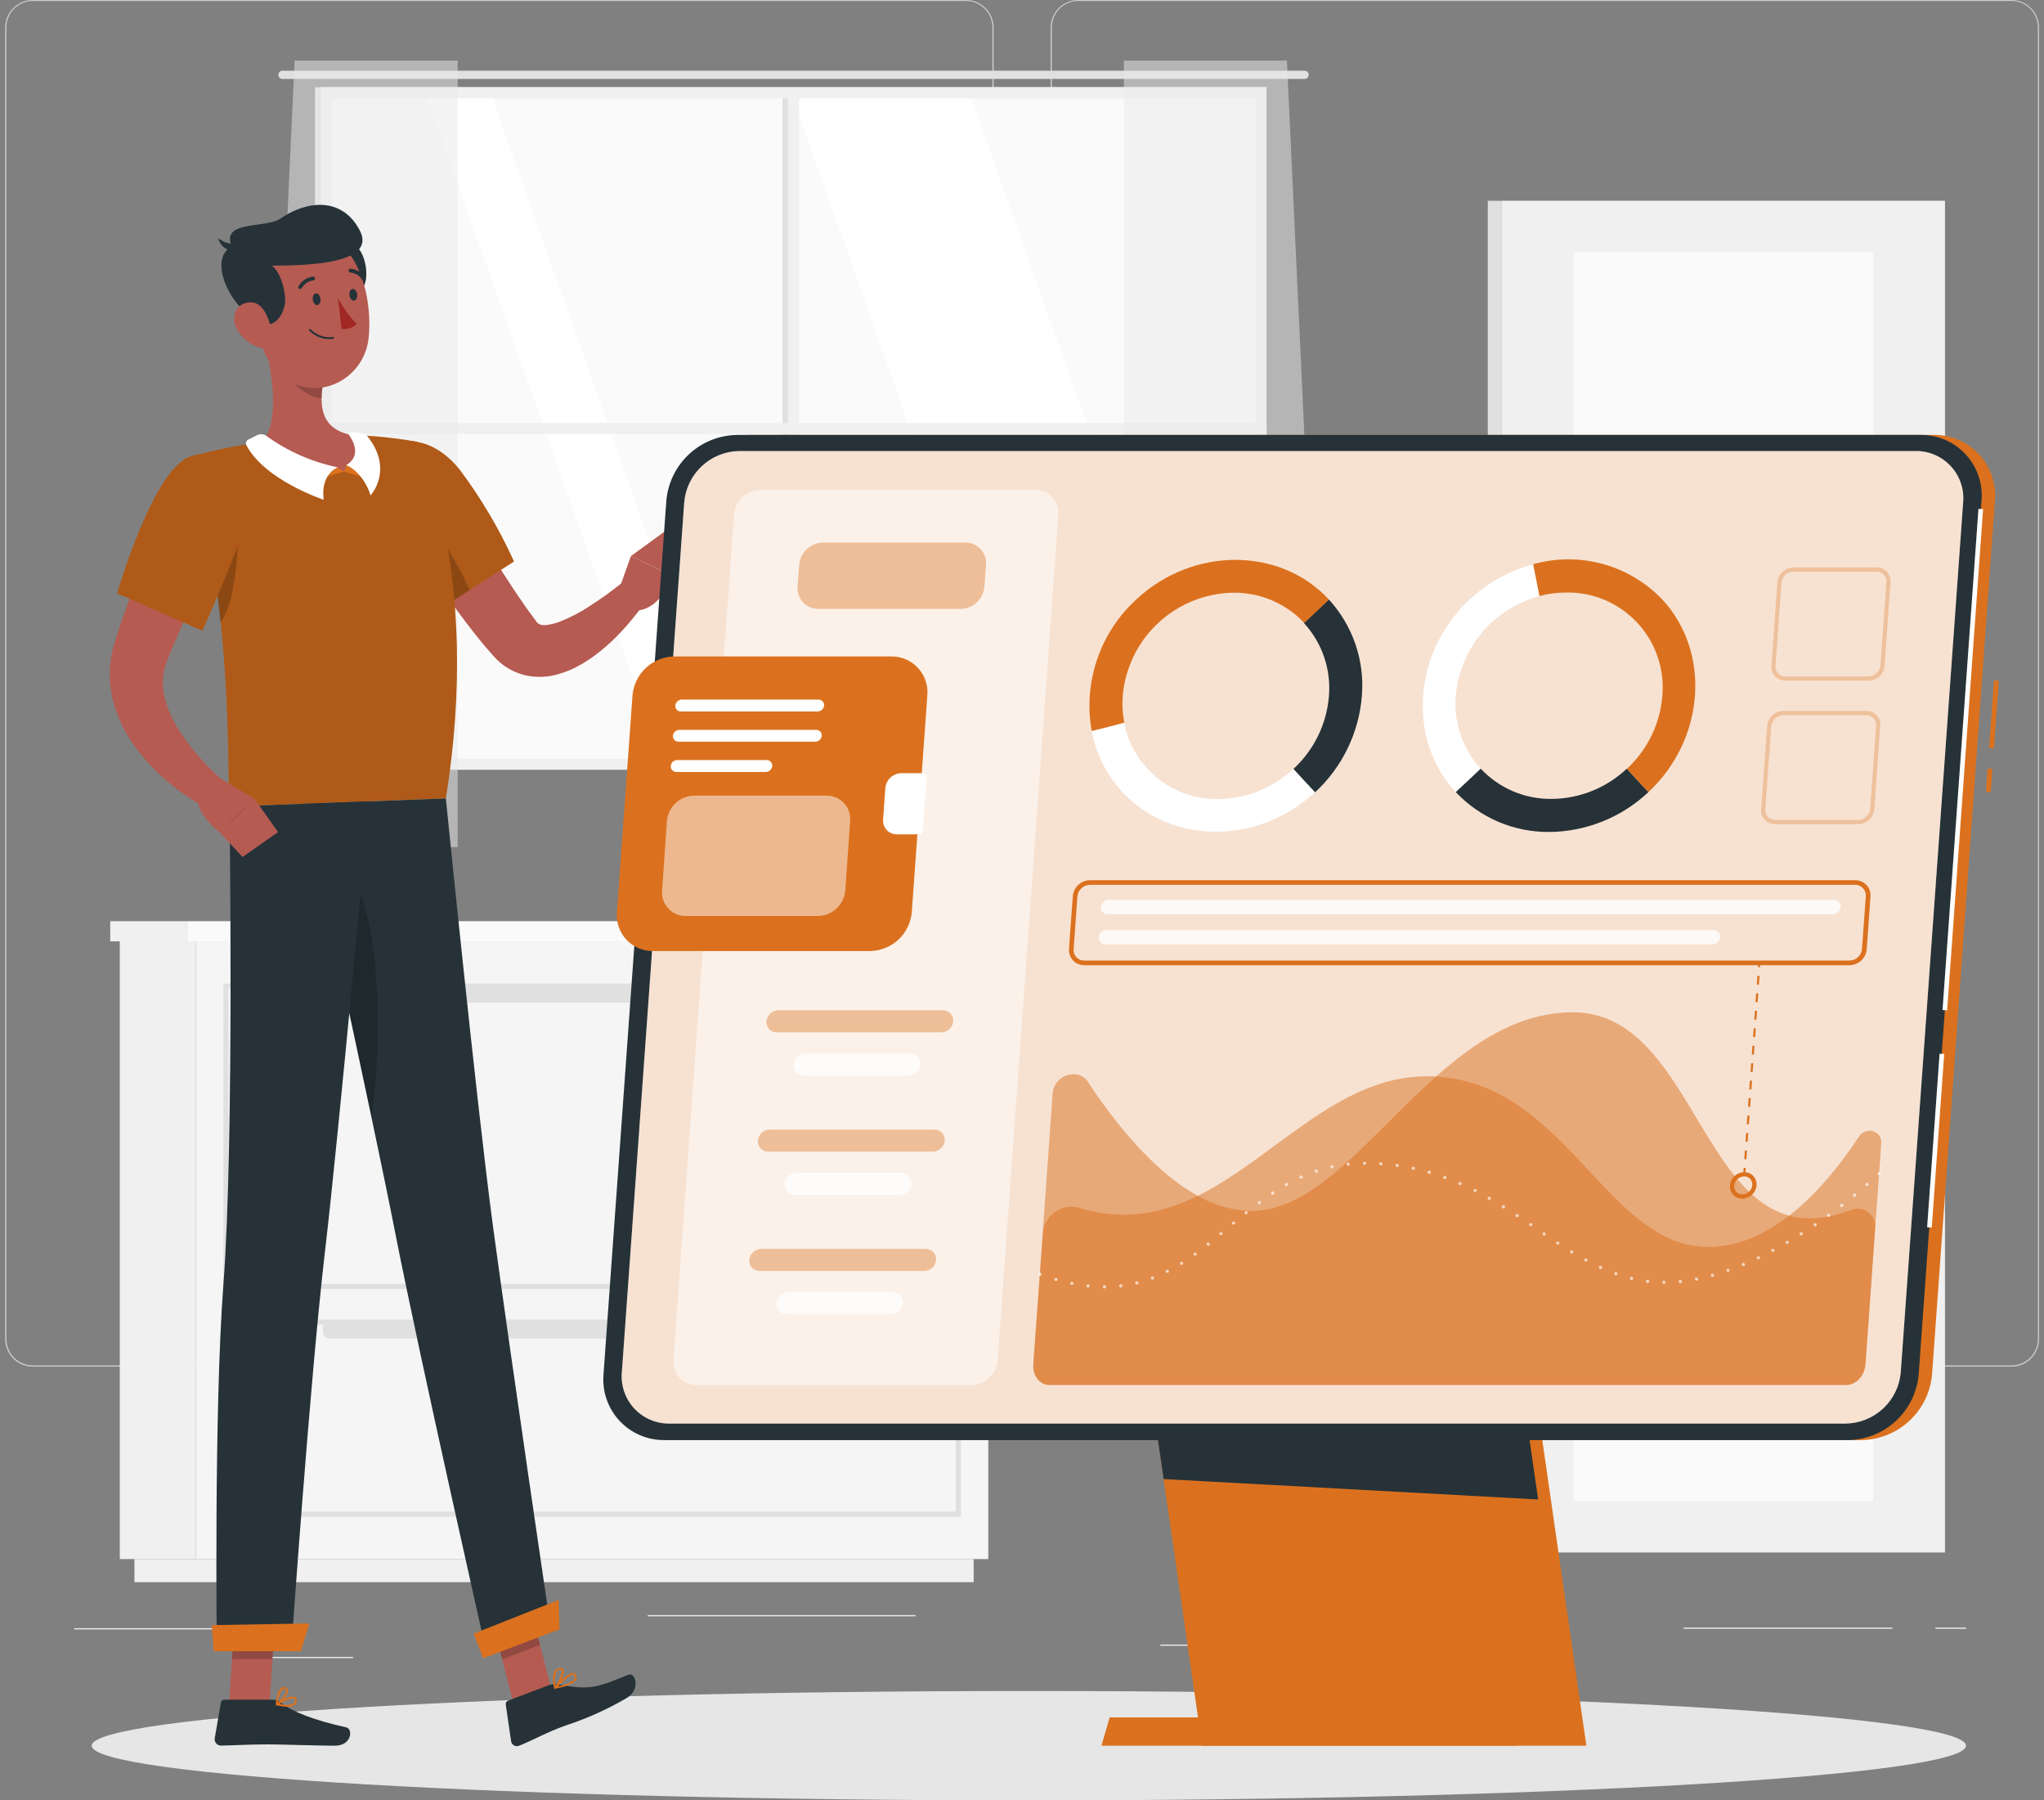 <svg width="201" height="177" viewBox="0 0 201 177" fill="none" xmlns="http://www.w3.org/2000/svg">
<rect x="0" y="0" width="201" height="177" fill="#808080" stroke="none"/>
<path d="M23.026 160.068H7.284V160.187H23.026V160.068Z" fill="#EBEBEB"/>
<path d="M90.034 158.78H63.693V158.899H90.034V158.78Z" fill="#EBEBEB"/>
<path d="M34.724 162.89H25.602V163.008H34.724V162.89Z" fill="#EBEBEB"/>
<path d="M186.087 160.011H165.559V160.13H186.087V160.011Z" fill="#EBEBEB"/>
<path d="M193.33 160.011H190.321V160.13H193.33V160.011Z" fill="#EBEBEB"/>
<path d="M136.37 161.678H114.107V161.797H136.37V161.678Z" fill="#EBEBEB"/>
<path d="M94.996 134.356H3.221C2.502 134.355 1.813 134.068 1.305 133.56C0.797 133.051 0.512 132.362 0.512 131.643V2.689C0.518 1.974 0.806 1.291 1.313 0.788C1.821 0.284 2.506 0.001 3.221 0H94.996C95.716 0 96.406 0.286 96.915 0.795C97.424 1.303 97.71 1.993 97.71 2.713V131.643C97.71 132.363 97.424 133.053 96.915 133.561C96.406 134.07 95.716 134.356 94.996 134.356V134.356ZM3.221 0.095C2.533 0.096 1.875 0.37 1.389 0.856C0.903 1.343 0.631 2.002 0.631 2.689V131.643C0.631 132.33 0.903 132.989 1.389 133.476C1.875 133.962 2.533 134.236 3.221 134.237H94.996C95.684 134.236 96.343 133.962 96.829 133.476C97.316 132.99 97.59 132.331 97.591 131.643V2.689C97.59 2.001 97.316 1.342 96.829 0.856C96.343 0.37 95.684 0.096 94.996 0.095H3.221Z" fill="#CECECE"/>
<path d="M197.807 134.356H106.027C105.308 134.355 104.618 134.068 104.11 133.56C103.601 133.051 103.315 132.362 103.313 131.643V2.689C103.321 1.974 103.61 1.291 104.118 0.788C104.626 0.284 105.312 0.001 106.027 0H197.807C198.521 0.002 199.205 0.286 199.712 0.789C200.218 1.293 200.505 1.975 200.512 2.689V131.643C200.512 132.361 200.227 133.05 199.72 133.558C199.213 134.066 198.525 134.353 197.807 134.356V134.356ZM106.027 0.095C105.34 0.096 104.68 0.37 104.194 0.856C103.707 1.342 103.434 2.001 103.432 2.689V131.643C103.434 132.331 103.707 132.99 104.194 133.476C104.68 133.962 105.34 134.236 106.027 134.237H197.807C198.495 134.236 199.154 133.962 199.641 133.476C200.127 132.99 200.401 132.331 200.402 131.643V2.689C200.401 2.001 200.127 1.342 199.641 0.856C199.154 0.37 198.495 0.096 197.807 0.095H106.027Z" fill="#CECECE"/>
<path d="M123.913 9.212H32.152V75.055H123.913V9.212Z" fill="#FAFAFA"/>
<path d="M118.69 75.06L95.353 9.212H77.838L101.175 75.06H118.69Z" fill="white"/>
<path d="M71.592 75.06L48.255 9.212H41.867L65.204 75.06H71.592Z" fill="white"/>
<path d="M27.78 6.95H128.291C128.344 6.95 128.397 6.961 128.446 6.981C128.496 7.002 128.541 7.032 128.578 7.07C128.616 7.108 128.645 7.153 128.665 7.203C128.685 7.252 128.695 7.306 128.695 7.359V7.359C128.695 7.466 128.652 7.569 128.576 7.645C128.501 7.72 128.398 7.763 128.291 7.763H27.78C27.672 7.763 27.569 7.721 27.492 7.645C27.416 7.569 27.372 7.467 27.371 7.359C27.371 7.251 27.414 7.147 27.491 7.07C27.567 6.993 27.671 6.95 27.78 6.95V6.95Z" fill="#E0E0E0"/>
<path d="M78.579 9.074H77.49V75.202H78.579V9.074Z" fill="#F0F0F0"/>
<path d="M77.486 9.074H76.944V75.202H77.486V9.074Z" fill="#E0E0E0"/>
<path d="M31.52 41.589V42.677L124.549 42.677V41.589L31.52 41.589Z" fill="#F0F0F0"/>
<path d="M31.52 74.59V8.552H124.545V74.59V75.677H31.52V74.59ZM123.461 74.59V9.668H32.608V74.59H123.461Z" fill="#F0F0F0"/>
<path d="M31.515 8.58H30.974V75.692H31.515V8.58Z" fill="#E0E0E0"/>
<path opacity="0.5" d="M45.009 5.953V83.279H25.37L28.973 5.953H45.009Z" fill="#EBEBEB"/>
<path opacity="0.5" d="M110.515 5.953V83.279H130.154L126.551 5.953H110.515Z" fill="#EBEBEB"/>
<path d="M19.272 92.543H11.781V153.274H19.272V92.543Z" fill="#F0F0F0"/>
<path d="M95.746 153.274H13.221V155.546H95.746V153.274Z" fill="#F0F0F0"/>
<path d="M19.276 153.274H97.186L97.186 92.543H19.276L19.276 153.274Z" fill="#F5F5F5"/>
<path d="M18.497 90.562H10.84V92.544H18.497V90.562Z" fill="#F0F0F0"/>
<path d="M18.492 92.543L98.123 92.543V90.561L18.492 90.561V92.543Z" fill="#FAFAFA"/>
<path d="M94.492 126.721H21.967V96.7H94.492V126.721ZM22.471 126.218H93.989V97.204H22.471V126.218Z" fill="#E0E0E0"/>
<path d="M94.492 149.112H21.967V129.724H94.492V149.112ZM22.471 148.609H93.989V130.227H22.471V148.609Z" fill="#E0E0E0"/>
<path d="M84.054 96.952H32.404C32.036 96.952 31.738 97.25 31.738 97.617V97.897C31.738 98.265 32.036 98.563 32.404 98.563H84.054C84.422 98.563 84.72 98.265 84.72 97.897V97.617C84.72 97.25 84.422 96.952 84.054 96.952Z" fill="#E0E0E0"/>
<path d="M84.054 129.976H32.404C32.036 129.976 31.738 130.274 31.738 130.641V130.921C31.738 131.289 32.036 131.587 32.404 131.587H84.054C84.422 131.587 84.72 131.289 84.72 130.921V130.641C84.72 130.274 84.422 129.976 84.054 129.976Z" fill="#E0E0E0"/>
<path d="M147.688 152.628H191.263L191.263 19.735H147.688V152.628Z" fill="#F0F0F0"/>
<path d="M147.687 19.74H146.304V152.633H147.687V19.74Z" fill="#E0E0E0"/>
<path d="M154.759 147.559H184.194L184.194 24.804H154.759V147.559Z" fill="#FAFAFA"/>
<path d="M101.175 177C152.071 177 193.33 174.592 193.33 171.622C193.33 168.651 152.071 166.244 101.175 166.244C50.279 166.244 9.02 168.651 9.02 171.622C9.02 174.592 50.279 177 101.175 177Z" fill="#E6E6E6"/>
<path d="M50.489 167.484L54.21 166.073L51.929 157.084L48.207 158.495L50.489 167.484Z" fill="#B55B52"/>
<path d="M22.526 167.56H26.505L27.104 158.343H23.12L22.526 167.56Z" fill="#B55B52"/>
<path d="M26.904 167.099H22.052C21.974 167.097 21.898 167.124 21.838 167.174C21.778 167.223 21.737 167.293 21.724 167.369L21.115 170.904C21.103 170.992 21.11 171.082 21.135 171.168C21.161 171.253 21.204 171.332 21.263 171.399C21.321 171.466 21.394 171.52 21.475 171.556C21.556 171.593 21.644 171.612 21.733 171.612C23.292 171.584 24.428 171.493 26.396 171.493C27.603 171.493 31.258 171.622 32.931 171.622C34.604 171.622 34.737 169.968 34.043 169.816C30.944 169.146 28.587 168.225 27.56 167.341C27.377 167.185 27.145 167.099 26.904 167.099V167.099Z" fill="#263238"/>
<path d="M54.02 165.655L49.956 167.194C49.882 167.223 49.819 167.275 49.779 167.343C49.738 167.411 49.722 167.491 49.733 167.57L50.255 171.152C50.265 171.24 50.294 171.325 50.342 171.4C50.389 171.475 50.453 171.538 50.529 171.584C50.605 171.63 50.691 171.658 50.779 171.666C50.868 171.673 50.957 171.66 51.04 171.627C52.494 171.047 53.735 170.311 55.588 169.646C57.706 168.958 59.743 168.042 61.663 166.914C63.041 166.04 62.461 164.377 61.81 164.638C58.854 165.826 58.126 166.216 55.023 165.617C54.691 165.537 54.344 165.55 54.02 165.655V165.655Z" fill="#263238"/>
<path d="M43.52 46.316C44.77 48.53 46.091 50.811 47.422 53.015C48.753 55.22 50.117 57.424 51.566 59.476C51.913 59.994 52.303 60.493 52.655 60.973C52.733 61.113 52.838 61.235 52.964 61.334C53.186 61.448 53.439 61.488 53.686 61.448C54.141 61.402 54.587 61.295 55.012 61.13C56.091 60.707 57.12 60.168 58.083 59.524C58.596 59.187 59.119 58.84 59.627 58.469C60.136 58.099 60.649 57.7 61.115 57.343L63.344 59.329C62.938 59.916 62.501 60.482 62.037 61.025C61.588 61.573 61.112 62.098 60.611 62.598C60.097 63.116 59.553 63.603 58.981 64.056C58.385 64.543 57.749 64.979 57.08 65.358C56.324 65.796 55.512 66.127 54.665 66.341C53.613 66.613 52.509 66.613 51.457 66.341C50.32 66.025 49.3 65.383 48.525 64.493C48.049 63.942 47.574 63.425 47.146 62.878C45.425 60.744 43.824 58.515 42.35 56.203C40.877 53.913 39.499 51.618 38.234 49.176L43.52 46.316Z" fill="#B65B52"/>
<path d="M36.457 46.502C35.388 50.151 42.94 60.099 42.94 60.099L50.545 55.201C49.111 52.037 47.34 49.036 45.264 46.25C42.161 42.283 37.636 42.497 36.457 46.502Z" fill="#DB711E"/>
<path opacity="0.2" d="M36.457 46.502C35.388 50.151 42.94 60.099 42.94 60.099L50.545 55.201C49.111 52.037 47.34 49.036 45.264 46.25C42.161 42.283 37.636 42.497 36.457 46.502Z" fill="black"/>
<path opacity="0.2" d="M41.101 50.782C42.67 51.452 44.975 55.224 46.177 58.022L42.941 60.098C41.136 57.688 39.513 55.147 38.083 52.497C39.105 51.361 40.274 50.43 41.101 50.782Z" fill="black"/>
<path d="M60.645 58.583L62.043 54.673L66.002 56.574C66.002 56.574 65.18 60.056 62.281 60.051L60.645 58.583Z" fill="#B55B52"/>
<path d="M65.564 52.103L67.242 53.951L66.001 56.564L62.042 54.673L65.564 52.103Z" fill="#B55B52"/>
<path opacity="0.2" d="M51.929 157.089L53.103 161.721L49.381 163.132L48.207 158.5L51.929 157.089Z" fill="black"/>
<path opacity="0.2" d="M23.12 158.348H27.104L26.794 163.094H22.811L23.12 158.348Z" fill="black"/>
<path d="M18.72 44.886C22.997 59.999 22.303 76.033 22.57 79.292L43.844 78.494C47.461 55.965 40.992 43.428 40.992 43.428C40.992 43.428 39.628 43.166 37.77 42.976C37.19 42.914 36.562 42.862 35.906 42.829C35.545 42.805 35.179 42.796 34.809 42.786C31.788 42.837 28.773 43.062 25.778 43.461C25.212 43.532 24.637 43.613 24.076 43.708C23.515 43.803 23.054 43.888 22.574 43.983C20.374 44.416 18.72 44.886 18.72 44.886Z" fill="#DB711E"/>
<path opacity="0.2" d="M18.72 44.886C22.997 59.999 22.303 76.033 22.57 79.292L43.844 78.494C47.461 55.965 40.992 43.428 40.992 43.428C40.992 43.428 39.628 43.166 37.77 42.976C37.19 42.914 36.562 42.862 35.906 42.829C35.545 42.805 35.179 42.796 34.809 42.786C31.788 42.837 28.773 43.062 25.778 43.461C25.212 43.532 24.637 43.613 24.076 43.708C23.515 43.803 23.054 43.888 22.574 43.983C20.374 44.416 18.72 44.886 18.72 44.886Z" fill="black"/>
<path opacity="0.2" d="M23.249 51.371C23.629 52.83 23.192 59.505 21.666 61.148C21.457 59.011 21.191 56.782 20.811 54.497L23.249 51.371Z" fill="black"/>
<path d="M25.896 33.256C26.68 36.107 27.645 41.39 25.758 43.476C27.455 44.929 29.651 46.587 33.106 46.45C36.561 46.312 35.787 43.989 34.784 42.806C31.485 42.274 31.39 39.87 31.789 37.58L25.896 33.256Z" fill="#B55B52"/>
<path d="M33.197 45.94L33.824 46.363L31.533 47.034L32.123 45.969L33.197 45.94Z" fill="#DB711E"/>
<path d="M34.062 45.718L33.824 46.364L36.125 47.034L35.968 45.803L34.062 45.718Z" fill="#DB711E"/>
<path d="M24.385 43.233L25.288 42.782C25.432 42.709 25.594 42.678 25.755 42.691C25.916 42.705 26.07 42.762 26.201 42.858C28.29 44.372 30.678 45.423 33.206 45.941C31.391 46.806 31.837 49.134 31.837 49.134C31.837 49.134 26.063 47.233 24.233 43.784C24.181 43.691 24.168 43.581 24.196 43.477C24.225 43.374 24.293 43.287 24.385 43.233V43.233Z" fill="white"/>
<path d="M35.792 42.639L34.465 42.44C34.431 42.434 34.396 42.439 34.365 42.453C34.333 42.468 34.306 42.491 34.288 42.521C34.27 42.55 34.261 42.584 34.262 42.619C34.263 42.654 34.274 42.687 34.294 42.715C34.77 43.376 35.53 44.825 34.062 45.718C35.877 46.583 36.438 48.706 36.438 48.706C36.438 48.706 38.815 46.155 36.048 42.786C35.982 42.709 35.892 42.657 35.792 42.639V42.639Z" fill="white"/>
<path opacity="0.2" d="M28.296 34.995L31.78 37.532C31.679 38.068 31.626 38.612 31.623 39.157C30.373 39.071 28.571 37.841 28.343 36.553C28.235 36.041 28.219 35.513 28.296 34.995V34.995Z" fill="black"/>
<path d="M35.997 27.369C35.835 28.752 34.509 29.94 33.653 30.22L32.584 24.229C34.984 22.533 36.22 25.431 35.997 27.369Z" fill="#263238"/>
<path d="M24.694 29.027C25.387 32.914 25.592 35.227 27.802 37.009C31.129 39.688 35.754 37.337 36.239 33.322C36.676 29.707 35.469 23.958 31.457 22.842C30.573 22.592 29.64 22.572 28.747 22.783C27.853 22.995 27.029 23.431 26.351 24.051C25.674 24.671 25.166 25.453 24.876 26.324C24.585 27.195 24.523 28.125 24.694 29.027Z" fill="#B55B52"/>
<path d="M25.435 31.65C27.236 32.6 28.026 30.458 28.044 29.584C28.044 28.196 27.465 26.671 26.747 26.115C30.226 26.115 37.108 25.944 35.369 22.633C33.629 19.322 30.141 19.697 27.541 21.512C26.158 22.462 21.68 21.635 22.788 24.215C20.454 25.455 22.479 30.078 25.435 31.65Z" fill="#263238"/>
<path d="M23.168 24.002C22.548 23.998 21.945 23.793 21.452 23.417C21.533 23.764 21.726 24.076 22 24.303C22.275 24.531 22.617 24.662 22.973 24.677L23.168 24.002Z" fill="#263238"/>
<path d="M23.225 32.225C23.671 33.12 24.451 33.802 25.397 34.126C26.652 34.529 26.937 33.38 26.633 32.173C26.357 31.08 25.768 29.603 24.489 29.722C23.211 29.84 22.693 31.133 23.225 32.225Z" fill="#B55B52"/>
<path d="M48.477 120.554C46.861 108.52 43.843 78.495 43.843 78.495L29.879 79.022C29.879 79.022 36.476 109.024 38.862 121.191C41.248 133.358 47.893 162.719 47.893 162.719L54.195 160.343C54.195 160.343 50.165 133.068 48.477 120.554Z" fill="#263238"/>
<path opacity="0.2" d="M35.107 87.107C33.957 87.382 32.89 87.928 31.994 88.699C33.316 94.766 35.041 102.752 36.524 109.788C37.512 103.693 37.541 92.191 35.107 87.107Z" fill="black"/>
<path d="M36.3 78.779C36.3 78.779 33.329 111.351 31.97 122.924C30.482 135.605 28.643 162.176 28.643 162.176H21.323C21.323 162.176 21.024 138.674 21.97 126.264C23.049 112.13 22.564 79.292 22.564 79.292L36.3 78.779Z" fill="#263238"/>
<path d="M29.595 162.334H21.011L20.83 159.768L30.412 159.602L29.595 162.334Z" fill="#DB711E"/>
<path d="M55.018 160.182L47.508 163.027L46.591 160.6L54.937 157.293L55.018 160.182Z" fill="#DB711E"/>
<path d="M30.763 29.456C30.796 29.779 30.996 30.017 31.205 29.993C31.414 29.969 31.552 29.689 31.514 29.37C31.476 29.052 31.281 28.814 31.072 28.838C30.863 28.862 30.725 29.119 30.763 29.456Z" fill="#263238"/>
<path d="M34.366 29.023C34.404 29.342 34.603 29.579 34.808 29.555C35.012 29.532 35.159 29.256 35.121 28.938C35.083 28.619 34.884 28.377 34.675 28.401C34.465 28.424 34.328 28.705 34.366 29.023Z" fill="#263238"/>
<path d="M33.24 29.313C33.732 30.244 34.349 31.102 35.075 31.864C34.877 32.048 34.641 32.186 34.384 32.268C34.127 32.35 33.855 32.374 33.587 32.339L33.24 29.313Z" fill="#A02724"/>
<path d="M32.342 33.332C31.981 33.331 31.624 33.256 31.293 33.112C30.962 32.969 30.663 32.759 30.417 32.495C30.407 32.486 30.4 32.475 30.396 32.462C30.391 32.45 30.389 32.437 30.39 32.423C30.391 32.41 30.394 32.397 30.4 32.386C30.406 32.374 30.415 32.363 30.425 32.355C30.435 32.347 30.447 32.341 30.46 32.337C30.473 32.334 30.486 32.333 30.499 32.335C30.512 32.337 30.525 32.342 30.536 32.349C30.547 32.356 30.557 32.365 30.564 32.377C30.842 32.663 31.183 32.88 31.561 33.011C31.938 33.141 32.34 33.181 32.736 33.127C32.748 33.126 32.761 33.126 32.773 33.129C32.785 33.132 32.796 33.138 32.806 33.145C32.816 33.153 32.824 33.162 32.83 33.173C32.836 33.184 32.84 33.196 32.841 33.208C32.843 33.233 32.836 33.257 32.821 33.277C32.806 33.297 32.784 33.309 32.76 33.313C32.621 33.331 32.481 33.337 32.342 33.332V33.332Z" fill="#263238"/>
<path d="M29.518 28.401C29.487 28.41 29.454 28.41 29.423 28.401C29.402 28.389 29.383 28.372 29.368 28.352C29.353 28.333 29.342 28.31 29.336 28.287C29.33 28.263 29.328 28.238 29.332 28.213C29.336 28.189 29.344 28.165 29.357 28.144C29.502 27.884 29.707 27.662 29.955 27.496C30.203 27.331 30.486 27.227 30.783 27.194C30.808 27.192 30.833 27.196 30.856 27.204C30.88 27.213 30.901 27.226 30.92 27.242C30.939 27.259 30.953 27.279 30.964 27.302C30.975 27.325 30.981 27.349 30.982 27.374C30.984 27.399 30.98 27.424 30.971 27.447C30.963 27.47 30.95 27.492 30.933 27.51C30.916 27.528 30.896 27.543 30.873 27.553C30.851 27.563 30.826 27.569 30.802 27.569C30.566 27.599 30.341 27.684 30.145 27.817C29.948 27.95 29.786 28.127 29.671 28.334C29.653 28.357 29.63 28.376 29.603 28.387C29.576 28.399 29.547 28.404 29.518 28.401V28.401Z" fill="#263238"/>
<path d="M35.777 27.608C35.746 27.607 35.715 27.598 35.688 27.582C35.66 27.567 35.637 27.544 35.62 27.518C35.5 27.314 35.332 27.142 35.131 27.016C34.93 26.89 34.702 26.815 34.465 26.795C34.415 26.795 34.367 26.775 34.331 26.74C34.295 26.704 34.275 26.656 34.275 26.605C34.275 26.555 34.295 26.506 34.331 26.471C34.367 26.435 34.415 26.415 34.465 26.415C34.764 26.439 35.053 26.534 35.308 26.691C35.563 26.848 35.778 27.062 35.934 27.318C35.947 27.339 35.956 27.362 35.961 27.386C35.965 27.41 35.964 27.434 35.959 27.458C35.954 27.482 35.944 27.505 35.93 27.525C35.916 27.545 35.898 27.562 35.877 27.575C35.848 27.596 35.813 27.607 35.777 27.608V27.608Z" fill="#263238"/>
<path d="M28.253 167.793C27.899 167.784 27.547 167.736 27.203 167.65C27.185 167.646 27.169 167.636 27.156 167.623C27.143 167.609 27.135 167.593 27.132 167.574C27.127 167.556 27.128 167.538 27.135 167.52C27.142 167.503 27.154 167.489 27.17 167.479C27.308 167.389 28.553 166.6 29.005 166.823C29.054 166.849 29.097 166.887 29.128 166.933C29.158 166.98 29.177 167.034 29.18 167.09C29.197 167.18 29.19 167.274 29.16 167.362C29.13 167.449 29.078 167.527 29.009 167.589C28.789 167.743 28.522 167.815 28.253 167.793V167.793ZM27.474 167.517C28.154 167.65 28.672 167.627 28.9 167.446C28.946 167.403 28.98 167.349 29 167.289C29.02 167.23 29.025 167.166 29.014 167.104C29.014 167.028 28.971 167.004 28.947 166.994C28.695 166.876 27.978 167.232 27.474 167.517Z" fill="#DB711E"/>
<path d="M27.227 167.651C27.21 167.655 27.192 167.655 27.174 167.651C27.16 167.641 27.148 167.629 27.14 167.614C27.132 167.599 27.127 167.582 27.127 167.565C27.127 167.518 27.17 166.367 27.602 165.992C27.654 165.943 27.717 165.906 27.785 165.885C27.854 165.864 27.926 165.858 27.997 165.868C28.069 165.869 28.139 165.894 28.196 165.939C28.252 165.983 28.293 166.046 28.31 166.116C28.415 166.558 27.664 167.432 27.26 167.655C27.249 167.657 27.237 167.655 27.227 167.651V167.651ZM27.949 166.039C27.872 166.04 27.798 166.069 27.74 166.12C27.477 166.484 27.334 166.921 27.331 167.37C27.726 167.057 28.196 166.42 28.135 166.135C28.135 166.111 28.135 166.058 27.992 166.039H27.949Z" fill="#DB711E"/>
<path d="M54.594 166.03C54.577 166.031 54.559 166.027 54.544 166.017C54.529 166.008 54.516 165.994 54.509 165.978C54.499 165.963 54.493 165.944 54.493 165.926C54.493 165.907 54.499 165.889 54.509 165.874C54.647 165.721 55.854 164.395 56.41 164.476C56.462 164.482 56.511 164.501 56.553 164.532C56.594 164.563 56.627 164.604 56.648 164.652V164.652C56.685 164.726 56.705 164.807 56.705 164.89C56.705 164.972 56.685 165.054 56.648 165.127C56.377 165.641 55.255 165.902 54.609 166.007L54.594 166.03ZM56.348 164.662C56.03 164.662 55.336 165.284 54.851 165.793C55.726 165.617 56.325 165.346 56.477 165.056C56.502 165.006 56.516 164.951 56.516 164.894C56.516 164.838 56.502 164.783 56.477 164.733C56.469 164.714 56.457 164.698 56.441 164.685C56.425 164.672 56.406 164.664 56.386 164.662H56.348Z" fill="#DB711E"/>
<path d="M54.594 166.031H54.566C54.55 166.026 54.535 166.018 54.524 166.006C54.512 165.995 54.504 165.98 54.499 165.964C54.499 165.921 54.209 164.88 54.533 164.31C54.578 164.228 54.64 164.156 54.715 164.099C54.789 164.042 54.874 164 54.965 163.977V163.977C55.217 163.906 55.331 164.006 55.388 164.096C55.616 164.491 55.032 165.636 54.656 165.997C54.649 166.007 54.64 166.016 54.629 166.022C54.619 166.027 54.607 166.03 54.594 166.031V166.031ZM55.113 164.129H55.013C54.946 164.145 54.883 164.176 54.829 164.219C54.775 164.261 54.73 164.315 54.699 164.377C54.542 164.805 54.522 165.272 54.642 165.712C54.994 165.237 55.36 164.4 55.222 164.163C55.203 164.172 55.179 164.134 55.098 164.139L55.113 164.129Z" fill="#DB711E"/>
<path d="M23.092 50.511C21.899 52.968 20.682 55.505 19.503 58.004C18.919 59.263 18.329 60.517 17.778 61.776L16.951 63.676L16.571 64.612L16.476 64.85L16.404 65.026C16.357 65.135 16.324 65.254 16.281 65.363C15.986 66.299 15.934 67.294 16.129 68.256C16.362 69.373 16.785 70.442 17.379 71.416C18.033 72.506 18.791 73.53 19.641 74.475C20.074 74.95 20.53 75.454 21.005 75.9C21.243 76.129 21.481 76.376 21.733 76.58C21.984 76.784 22.236 77.055 22.445 77.221L20.849 79.763C20.162 79.414 19.497 79.024 18.857 78.594C18.225 78.181 17.607 77.744 17.008 77.269C15.775 76.292 14.658 75.176 13.681 73.943C12.617 72.619 11.803 71.112 11.281 69.496C10.725 67.714 10.644 65.817 11.048 63.995C11.11 63.771 11.157 63.52 11.229 63.32L11.414 62.731L11.747 61.681C11.984 60.992 12.222 60.298 12.469 59.619C12.968 58.255 13.491 56.906 14.056 55.576C15.145 52.925 16.366 50.359 17.726 47.761L23.092 50.511Z" fill="#B65B52"/>
<path d="M18.719 44.886C15.088 46.022 11.519 58.331 11.519 58.331L19.898 62.009C19.898 62.009 22.617 56.061 24.176 51.4C25.901 46.321 23.116 43.509 18.719 44.886Z" fill="#DB711E"/>
<path opacity="0.2" d="M18.719 44.886C15.088 46.022 11.519 58.331 11.519 58.331L19.898 62.009C19.898 62.009 22.617 56.061 24.176 51.4C25.901 46.321 23.116 43.509 18.719 44.886Z" fill="black"/>
<path d="M21.543 76.451L25.017 78.513L21.638 81.877C21.638 81.877 18.705 79.62 19.58 77.853L21.543 76.451Z" fill="#B55B52"/>
<path d="M27.341 81.806L23.853 84.248L21.638 81.877L25.017 78.513L27.341 81.806Z" fill="#B55B52"/>
<path d="M195.457 75.558L195.291 77.848L195.765 77.882L195.931 75.592L195.457 75.558Z" fill="#DB711E"/>
<path d="M196.083 66.893L195.603 73.531L196.077 73.566L196.557 66.927L196.083 66.893Z" fill="#DB711E"/>
<path d="M183.078 141.577H66.663C65.832 141.587 65.008 141.423 64.244 141.095C63.48 140.767 62.792 140.283 62.227 139.674C61.661 139.065 61.229 138.345 60.958 137.559C60.688 136.773 60.585 135.939 60.656 135.111L66.834 49.215C66.988 47.475 67.778 45.854 69.055 44.663C70.332 43.471 72.004 42.793 73.75 42.758H190.164C190.996 42.748 191.82 42.912 192.584 43.239C193.348 43.566 194.035 44.05 194.601 44.658C195.167 45.267 195.599 45.987 195.869 46.773C196.14 47.558 196.243 48.392 196.172 49.219L189.993 135.116C189.841 136.856 189.051 138.479 187.774 139.671C186.498 140.864 184.825 141.543 183.078 141.577V141.577Z" fill="#DB711E"/>
<path d="M155.999 171.622H118.209L111.474 124.949H149.264L155.999 171.622Z" fill="#DB711E"/>
<path d="M149.997 168.838H109.121L108.309 171.622H149.189L149.997 168.838Z" fill="#DB711E"/>
<path d="M151.256 147.416L114.425 145.407L111.474 124.949H148.014L151.256 147.416Z" fill="#263238"/>
<path d="M181.766 141.577H65.347C64.515 141.587 63.69 141.421 62.925 141.092C62.16 140.763 61.473 140.277 60.908 139.666C60.343 139.055 59.912 138.332 59.643 137.544C59.375 136.756 59.275 135.921 59.349 135.092L65.528 49.196C65.685 47.462 66.477 45.846 67.751 44.658C69.025 43.471 70.692 42.794 72.434 42.758H188.853C189.684 42.748 190.507 42.913 191.271 43.24C192.034 43.568 192.721 44.051 193.286 44.66C193.852 45.268 194.283 45.988 194.554 46.774C194.824 47.559 194.927 48.392 194.856 49.219L188.677 135.116C188.526 136.856 187.737 138.478 186.461 139.671C185.185 140.864 183.513 141.543 181.766 141.577V141.577Z" fill="#263238"/>
<path d="M194.555 50.025L191.021 99.298L191.477 99.331L195.01 50.057L194.555 50.025Z" fill="white"/>
<path d="M190.731 103.589L189.507 120.653L189.962 120.685L191.186 103.621L190.731 103.589Z" fill="white"/>
<path d="M181.5 139.953H65.822C65.175 139.96 64.534 139.832 63.939 139.576C63.345 139.321 62.81 138.944 62.37 138.47C61.93 137.995 61.594 137.434 61.384 136.822C61.174 136.211 61.094 135.562 61.15 134.917L67.286 49.372C67.404 48.016 68.021 46.751 69.017 45.822C70.014 44.893 71.319 44.365 72.681 44.341H188.377C189.024 44.334 189.665 44.462 190.259 44.718C190.853 44.973 191.387 45.349 191.827 45.823C192.267 46.297 192.603 46.857 192.814 47.469C193.024 48.08 193.105 48.728 193.05 49.372L186.913 134.927C186.794 136.286 186.174 137.552 185.174 138.481C184.174 139.409 182.865 139.934 181.5 139.953V139.953Z" fill="white"/>
<path opacity="0.2" d="M181.5 139.953H65.822C65.175 139.96 64.534 139.832 63.939 139.576C63.345 139.321 62.81 138.944 62.37 138.47C61.93 137.995 61.594 137.434 61.384 136.822C61.174 136.211 61.094 135.562 61.15 134.917L67.286 49.372C67.404 48.016 68.021 46.751 69.017 45.822C70.014 44.893 71.319 44.365 72.681 44.341H188.377C189.024 44.334 189.665 44.462 190.259 44.718C190.853 44.973 191.387 45.349 191.827 45.823C192.267 46.297 192.603 46.857 192.814 47.469C193.024 48.08 193.105 48.728 193.05 49.372L186.913 134.927C186.794 136.286 186.174 137.552 185.174 138.481C184.174 139.409 182.865 139.934 181.5 139.953V139.953Z" fill="#DB711E"/>
<path opacity="0.5" d="M95.5 136.161H68.484C68.171 136.165 67.861 136.103 67.574 135.98C67.286 135.857 67.028 135.675 66.815 135.445C66.603 135.216 66.44 134.945 66.339 134.649C66.237 134.354 66.199 134.04 66.226 133.729L72.186 50.587C72.243 49.931 72.541 49.319 73.023 48.87C73.505 48.42 74.137 48.166 74.796 48.155H101.812C102.125 48.15 102.435 48.212 102.723 48.335C103.011 48.458 103.269 48.64 103.482 48.869C103.695 49.098 103.857 49.37 103.958 49.666C104.06 49.962 104.097 50.276 104.069 50.587L98.109 133.729C98.052 134.385 97.753 134.996 97.272 135.445C96.79 135.894 96.159 136.149 95.5 136.161Z" fill="white"/>
<path opacity="0.4" d="M94.454 59.861H80.47C80.189 59.864 79.91 59.809 79.651 59.697C79.392 59.586 79.16 59.422 78.968 59.216C78.777 59.01 78.63 58.766 78.539 58.5C78.447 58.234 78.412 57.952 78.436 57.671L78.588 55.529C78.64 54.938 78.908 54.388 79.342 53.983C79.775 53.579 80.343 53.349 80.936 53.339H94.924C95.206 53.336 95.484 53.391 95.743 53.502C96.002 53.614 96.234 53.778 96.426 53.984C96.617 54.19 96.764 54.434 96.855 54.7C96.947 54.966 96.982 55.248 96.958 55.529L96.801 57.671C96.755 58.264 96.488 58.817 96.054 59.223C95.619 59.628 95.048 59.856 94.454 59.861V59.861Z" fill="#DB711E"/>
<path d="M85.561 93.498H64.215C63.726 93.504 63.24 93.408 62.79 93.216C62.339 93.024 61.934 92.74 61.6 92.382C61.266 92.024 61.01 91.6 60.849 91.138C60.688 90.676 60.625 90.185 60.665 89.697L62.2 68.337C62.295 67.31 62.765 66.355 63.521 65.653C64.277 64.952 65.266 64.554 66.297 64.536H87.647C88.137 64.531 88.622 64.627 89.072 64.82C89.522 65.012 89.926 65.296 90.26 65.654C90.594 66.012 90.849 66.435 91.01 66.897C91.17 67.359 91.233 67.85 91.193 68.337L89.663 89.678C89.573 90.71 89.105 91.671 88.347 92.377C87.589 93.082 86.596 93.482 85.561 93.498V93.498Z" fill="#DB711E"/>
<path d="M88.622 76.015C88.228 76.023 87.851 76.177 87.563 76.446C87.275 76.715 87.097 77.081 87.063 77.474L86.84 80.571C86.824 80.758 86.847 80.946 86.908 81.123C86.969 81.299 87.067 81.462 87.195 81.599C87.322 81.736 87.477 81.844 87.649 81.918C87.822 81.991 88.007 82.028 88.194 82.025H90.362C90.46 82.024 90.553 81.987 90.625 81.92C90.696 81.853 90.74 81.761 90.747 81.664L91.127 76.376C91.131 76.33 91.125 76.283 91.11 76.239C91.095 76.195 91.07 76.155 91.039 76.121C91.007 76.087 90.968 76.06 90.925 76.041C90.882 76.023 90.836 76.014 90.79 76.015H88.622Z" fill="white"/>
<path d="M80.385 69.948H66.953C66.878 69.949 66.803 69.934 66.734 69.905C66.665 69.875 66.603 69.831 66.552 69.776C66.501 69.721 66.462 69.656 66.438 69.585C66.414 69.514 66.405 69.438 66.411 69.364C66.424 69.205 66.496 69.058 66.612 68.95C66.728 68.842 66.88 68.781 67.039 68.779H80.494C80.569 68.778 80.644 68.793 80.713 68.822C80.782 68.852 80.844 68.896 80.895 68.951C80.946 69.006 80.985 69.071 81.009 69.142C81.034 69.213 81.043 69.289 81.036 69.364V69.364C81.022 69.525 80.947 69.675 80.826 69.784C80.705 69.892 80.547 69.951 80.385 69.948V69.948Z" fill="white"/>
<path d="M80.176 72.918H66.716C66.641 72.918 66.566 72.904 66.497 72.874C66.428 72.844 66.366 72.801 66.315 72.746C66.264 72.691 66.225 72.625 66.201 72.554C66.176 72.483 66.167 72.408 66.174 72.333C66.188 72.176 66.26 72.029 66.376 71.922C66.492 71.815 66.644 71.755 66.801 71.753H80.262C80.337 71.751 80.411 71.766 80.48 71.795C80.549 71.824 80.611 71.867 80.662 71.922C80.713 71.977 80.752 72.041 80.777 72.112C80.801 72.183 80.81 72.258 80.804 72.333V72.333C80.791 72.491 80.719 72.638 80.603 72.747C80.487 72.855 80.335 72.916 80.176 72.918V72.918Z" fill="white"/>
<path d="M75.309 75.892H66.501C66.427 75.892 66.353 75.877 66.284 75.847C66.215 75.817 66.153 75.773 66.102 75.718C66.052 75.663 66.013 75.599 65.988 75.528C65.963 75.457 65.954 75.382 65.96 75.307V75.307C65.973 75.149 66.044 75.002 66.16 74.894C66.276 74.785 66.428 74.725 66.587 74.723H75.394C75.469 74.722 75.544 74.737 75.613 74.766C75.682 74.796 75.744 74.84 75.795 74.895C75.846 74.95 75.885 75.015 75.909 75.086C75.934 75.157 75.943 75.233 75.936 75.307V75.307C75.922 75.465 75.85 75.612 75.734 75.72C75.619 75.828 75.467 75.889 75.309 75.892V75.892Z" fill="white"/>
<path opacity="0.5" d="M80.423 90.049H67.429C67.108 90.053 66.789 89.989 66.494 89.862C66.198 89.736 65.933 89.549 65.715 89.313C65.496 89.078 65.329 88.799 65.225 88.496C65.121 88.192 65.081 87.87 65.109 87.55L65.585 80.713C65.642 80.04 65.948 79.412 66.442 78.951C66.937 78.49 67.585 78.229 68.26 78.219H81.279C81.6 78.215 81.918 78.278 82.213 78.405C82.507 78.531 82.773 78.718 82.991 78.953C83.21 79.188 83.376 79.466 83.481 79.769C83.585 80.072 83.626 80.394 83.598 80.713L83.123 87.55C83.064 88.227 82.755 88.858 82.256 89.32C81.757 89.782 81.103 90.042 80.423 90.049V90.049Z" fill="white"/>
<path opacity="0.4" d="M92.577 101.49H76.379C76.239 101.492 76.101 101.465 75.973 101.41C75.844 101.355 75.729 101.274 75.634 101.172C75.539 101.07 75.467 100.949 75.421 100.817C75.376 100.685 75.359 100.545 75.371 100.406V100.406C75.397 100.114 75.53 99.841 75.745 99.641C75.96 99.441 76.242 99.328 76.535 99.323H92.733C92.872 99.322 93.01 99.35 93.138 99.405C93.265 99.46 93.38 99.541 93.474 99.643C93.569 99.745 93.641 99.866 93.686 99.997C93.731 100.129 93.748 100.268 93.736 100.406V100.406C93.712 100.699 93.579 100.971 93.365 101.172C93.151 101.372 92.87 101.485 92.577 101.49V101.49Z" fill="#DB711E"/>
<path opacity="0.8" d="M89.293 105.743H79.036C78.896 105.744 78.758 105.717 78.63 105.662C78.502 105.607 78.386 105.526 78.292 105.424C78.197 105.322 78.124 105.201 78.079 105.07C78.033 104.938 78.016 104.798 78.028 104.659V104.659C78.053 104.367 78.185 104.094 78.399 103.894C78.614 103.694 78.895 103.58 79.188 103.575H89.469C89.608 103.573 89.746 103.601 89.874 103.656C90.002 103.711 90.117 103.792 90.211 103.894C90.306 103.996 90.378 104.117 90.423 104.249C90.467 104.381 90.484 104.52 90.471 104.659V104.659C90.446 104.954 90.311 105.23 90.093 105.43C89.875 105.631 89.589 105.743 89.293 105.743V105.743Z" fill="white"/>
<path opacity="0.4" d="M91.734 113.22H75.536C75.397 113.221 75.259 113.193 75.131 113.138C75.004 113.083 74.889 113.002 74.794 112.9C74.699 112.798 74.626 112.678 74.581 112.546C74.535 112.415 74.517 112.275 74.529 112.136C74.555 111.844 74.688 111.571 74.903 111.371C75.118 111.171 75.399 111.058 75.693 111.053H91.891C92.03 111.052 92.168 111.079 92.296 111.135C92.423 111.19 92.538 111.271 92.632 111.373C92.727 111.475 92.799 111.596 92.844 111.727C92.889 111.859 92.906 111.998 92.894 112.136V112.136C92.869 112.429 92.737 112.701 92.523 112.902C92.309 113.102 92.028 113.215 91.734 113.22V113.22Z" fill="#DB711E"/>
<path opacity="0.8" d="M88.47 117.467H78.194C78.055 117.47 77.917 117.443 77.788 117.389C77.66 117.335 77.545 117.254 77.45 117.152C77.355 117.05 77.282 116.93 77.237 116.798C77.192 116.667 77.174 116.527 77.186 116.388V116.388C77.211 116.094 77.346 115.819 77.563 115.619C77.78 115.418 78.065 115.306 78.36 115.305H88.627C88.766 115.303 88.904 115.33 89.032 115.385C89.161 115.44 89.276 115.521 89.371 115.623C89.466 115.725 89.538 115.846 89.584 115.978C89.629 116.11 89.646 116.25 89.634 116.388V116.388C89.608 116.681 89.475 116.953 89.26 117.152C89.045 117.351 88.763 117.464 88.47 117.467V117.467Z" fill="white"/>
<path opacity="0.4" d="M90.894 124.95H74.695C74.556 124.951 74.418 124.923 74.291 124.868C74.163 124.813 74.048 124.732 73.953 124.63C73.858 124.528 73.786 124.408 73.74 124.276C73.694 124.145 73.677 124.005 73.688 123.866V123.866C73.713 123.573 73.846 123.3 74.061 123.1C74.276 122.899 74.558 122.786 74.852 122.783H91.05C91.19 122.781 91.328 122.808 91.456 122.863C91.584 122.918 91.699 122.999 91.793 123.101C91.888 123.204 91.96 123.324 92.004 123.456C92.049 123.588 92.066 123.728 92.053 123.866V123.866C92.029 124.159 91.896 124.431 91.682 124.632C91.468 124.832 91.187 124.945 90.894 124.95V124.95Z" fill="#DB711E"/>
<path opacity="0.8" d="M87.629 129.198H77.353C77.214 129.199 77.076 129.172 76.947 129.117C76.819 129.062 76.704 128.981 76.609 128.879C76.514 128.777 76.442 128.656 76.396 128.525C76.351 128.393 76.334 128.253 76.346 128.114V128.114C76.371 127.822 76.504 127.55 76.718 127.35C76.932 127.15 77.212 127.036 77.505 127.03H87.786C87.925 127.029 88.063 127.057 88.191 127.112C88.319 127.167 88.433 127.248 88.528 127.35C88.623 127.452 88.696 127.573 88.741 127.704C88.787 127.836 88.805 127.975 88.793 128.114C88.769 128.407 88.636 128.68 88.421 128.881C88.205 129.081 87.923 129.194 87.629 129.198V129.198Z" fill="white"/>
<path opacity="0.5" d="M182.773 111.775C183.477 110.701 185.088 111.153 184.998 112.393L183.439 134.133C183.358 135.249 182.512 136.161 181.537 136.161H103.204C102.253 136.161 101.531 135.249 101.612 134.133L102.562 121.215C102.594 120.804 102.716 120.405 102.92 120.047C103.123 119.689 103.404 119.38 103.741 119.143C104.077 118.906 104.463 118.746 104.869 118.674C105.275 118.603 105.691 118.622 106.089 118.73C110.504 120.103 114.288 119.296 117.805 117.552C125.324 113.823 131.617 105.813 140.263 105.813C140.595 105.813 140.923 105.812 141.242 105.841C154.103 106.615 158.02 122.588 167.982 122.588C170.929 122.588 173.614 121.315 175.957 119.505C178.8 117.286 181.143 114.26 182.773 111.775Z" fill="#DB711E"/>
<path opacity="0.5" d="M184.399 120.731L183.448 134.133C183.367 135.249 182.521 136.162 181.547 136.162H103.204C102.253 136.162 101.531 135.249 101.612 134.133L103.513 107.499C103.641 105.675 106.032 104.905 107.002 106.383C109.502 110.184 113.347 115.12 117.772 117.552C119.38 118.49 121.2 119.005 123.062 119.049C129.393 119.049 134.778 111.547 141.209 105.841C145.149 102.344 149.483 99.522 154.669 99.522C165.491 99.522 167.088 117.101 175.924 119.505C177.626 119.98 179.598 119.871 181.956 118.968C182.235 118.847 182.54 118.801 182.842 118.834C183.144 118.867 183.432 118.978 183.678 119.156C183.924 119.333 184.12 119.572 184.247 119.848C184.373 120.124 184.425 120.428 184.399 120.731Z" fill="#DB711E"/>
<g opacity="0.8">
<path opacity="0.8" d="M184.783 115.533C184.741 115.532 184.7 115.515 184.669 115.486C184.654 115.471 184.643 115.453 184.636 115.433C184.632 115.413 184.632 115.392 184.636 115.372C184.636 115.35 184.64 115.329 184.648 115.31C184.656 115.29 184.668 115.272 184.684 115.258C184.714 115.227 184.755 115.21 184.798 115.21C184.84 115.21 184.881 115.227 184.912 115.258C184.927 115.272 184.94 115.29 184.948 115.309C184.956 115.329 184.96 115.35 184.959 115.372C184.962 115.392 184.962 115.413 184.959 115.433C184.949 115.453 184.937 115.47 184.921 115.486C184.903 115.504 184.882 115.517 184.858 115.525C184.834 115.534 184.809 115.536 184.783 115.533V115.533Z" fill="white"/>
<path opacity="0.8" d="M108.609 126.664C108.566 126.664 108.525 126.647 108.494 126.617C108.464 126.586 108.447 126.545 108.447 126.502C108.448 126.46 108.466 126.42 108.496 126.391C108.526 126.362 108.567 126.346 108.609 126.346C108.651 126.346 108.693 126.363 108.723 126.393C108.753 126.423 108.77 126.464 108.77 126.507C108.77 126.55 108.753 126.592 108.723 126.623C108.693 126.654 108.652 126.672 108.609 126.673V126.673V126.664ZM106.978 126.574C106.957 126.572 106.936 126.567 106.917 126.557C106.897 126.548 106.88 126.534 106.866 126.518C106.853 126.501 106.842 126.482 106.836 126.461C106.83 126.441 106.828 126.419 106.831 126.398V126.398C106.833 126.377 106.84 126.356 106.85 126.337C106.861 126.319 106.875 126.302 106.891 126.289C106.908 126.276 106.928 126.266 106.948 126.26C106.969 126.254 106.99 126.253 107.012 126.255C107.054 126.26 107.092 126.281 107.119 126.314C107.146 126.347 107.158 126.389 107.154 126.431C107.15 126.471 107.131 126.508 107.101 126.535C107.071 126.562 107.033 126.577 106.993 126.578L106.978 126.574ZM110.054 126.431C110.051 126.41 110.052 126.388 110.058 126.368C110.064 126.347 110.074 126.328 110.087 126.311C110.1 126.294 110.117 126.28 110.135 126.27C110.154 126.259 110.175 126.253 110.196 126.251V126.251C110.217 126.248 110.239 126.249 110.26 126.255C110.28 126.261 110.299 126.271 110.316 126.284C110.333 126.297 110.347 126.314 110.357 126.332C110.368 126.351 110.374 126.372 110.377 126.393V126.393C110.379 126.414 110.378 126.436 110.372 126.456C110.366 126.477 110.356 126.496 110.343 126.513C110.33 126.53 110.313 126.544 110.295 126.554C110.276 126.565 110.255 126.571 110.234 126.574C110.213 126.576 110.191 126.575 110.171 126.569C110.15 126.563 110.131 126.553 110.114 126.54C110.097 126.527 110.083 126.51 110.073 126.492C110.062 126.473 110.056 126.452 110.054 126.431V126.431ZM105.372 126.327C105.33 126.316 105.293 126.291 105.269 126.254C105.245 126.218 105.236 126.174 105.244 126.132V126.132C105.254 126.09 105.28 126.053 105.316 126.029C105.352 126.005 105.396 125.996 105.438 126.003V126.003C105.48 126.014 105.517 126.039 105.541 126.076C105.565 126.112 105.574 126.156 105.567 126.198V126.198C105.558 126.235 105.538 126.267 105.508 126.29C105.479 126.314 105.443 126.326 105.405 126.327H105.372V126.327ZM111.641 126.165C111.635 126.144 111.634 126.122 111.637 126.101C111.64 126.079 111.647 126.059 111.658 126.04C111.669 126.021 111.684 126.005 111.701 125.992C111.719 125.98 111.739 125.97 111.76 125.965V125.965C111.801 125.957 111.845 125.964 111.881 125.986C111.917 126.008 111.943 126.043 111.955 126.084C111.965 126.126 111.958 126.171 111.936 126.208C111.914 126.245 111.878 126.273 111.836 126.284H111.798C111.76 126.287 111.723 126.277 111.693 126.255C111.662 126.233 111.64 126.201 111.631 126.165H111.641ZM163.624 126.232C163.581 126.232 163.54 126.215 163.51 126.184C163.48 126.154 163.463 126.113 163.463 126.07V126.07C163.463 126.027 163.48 125.986 163.51 125.956C163.54 125.926 163.581 125.908 163.624 125.908V125.908C163.667 125.908 163.708 125.926 163.738 125.956C163.769 125.986 163.786 126.027 163.786 126.07V126.07C163.786 126.113 163.769 126.154 163.738 126.184C163.708 126.215 163.667 126.232 163.624 126.232V126.232ZM165.074 126.003C165.071 125.983 165.073 125.961 165.079 125.941C165.084 125.921 165.094 125.902 165.108 125.885C165.121 125.869 165.137 125.855 165.156 125.845C165.175 125.835 165.195 125.829 165.216 125.828V125.828C165.238 125.824 165.26 125.825 165.28 125.831C165.301 125.836 165.321 125.846 165.338 125.86C165.355 125.873 165.369 125.89 165.379 125.909C165.389 125.928 165.395 125.949 165.397 125.97V125.97C165.401 126.014 165.388 126.057 165.36 126.091C165.333 126.124 165.293 126.146 165.25 126.151V126.151C165.207 126.153 165.165 126.14 165.132 126.112C165.1 126.085 165.079 126.046 165.074 126.003V126.003ZM161.999 126.132C161.978 126.129 161.957 126.123 161.939 126.112C161.92 126.102 161.904 126.088 161.891 126.071C161.878 126.054 161.869 126.035 161.864 126.014C161.858 125.994 161.857 125.972 161.861 125.951V125.951C161.863 125.93 161.87 125.909 161.88 125.891C161.89 125.872 161.904 125.855 161.921 125.842C161.938 125.829 161.957 125.819 161.978 125.813C161.999 125.808 162.02 125.806 162.041 125.809V125.809C162.084 125.815 162.122 125.837 162.149 125.87C162.176 125.904 162.188 125.947 162.184 125.989C162.179 126.029 162.161 126.066 162.131 126.093C162.101 126.12 162.063 126.136 162.022 126.137L161.999 126.132ZM103.794 125.937C103.773 125.931 103.754 125.922 103.737 125.909C103.72 125.896 103.706 125.88 103.695 125.861C103.685 125.842 103.678 125.822 103.675 125.801C103.672 125.78 103.674 125.758 103.68 125.737C103.693 125.696 103.721 125.661 103.759 125.64C103.797 125.619 103.842 125.613 103.884 125.623V125.623C103.925 125.637 103.96 125.665 103.98 125.703C104.001 125.742 104.005 125.786 103.993 125.828C103.984 125.862 103.963 125.891 103.935 125.912C103.906 125.933 103.872 125.943 103.837 125.942H103.794V125.937ZM166.671 125.78C166.666 125.759 166.666 125.738 166.669 125.716C166.673 125.695 166.682 125.675 166.694 125.657C166.706 125.639 166.721 125.624 166.739 125.613C166.758 125.601 166.778 125.594 166.799 125.59V125.59C166.82 125.586 166.842 125.586 166.862 125.59C166.883 125.595 166.903 125.603 166.921 125.615C166.939 125.627 166.954 125.642 166.965 125.66C166.977 125.678 166.985 125.698 166.989 125.718C166.993 125.739 166.993 125.761 166.989 125.782C166.985 125.803 166.977 125.823 166.965 125.84C166.953 125.858 166.937 125.873 166.92 125.885C166.902 125.896 166.882 125.904 166.861 125.908H166.832C166.795 125.908 166.759 125.896 166.729 125.872C166.7 125.849 166.679 125.817 166.671 125.78V125.78ZM160.402 125.837C160.38 125.833 160.36 125.825 160.342 125.813C160.325 125.801 160.309 125.785 160.298 125.767C160.287 125.748 160.28 125.728 160.277 125.706C160.274 125.685 160.276 125.663 160.283 125.642C160.293 125.601 160.319 125.565 160.356 125.543C160.392 125.521 160.436 125.514 160.478 125.524V125.524C160.519 125.534 160.555 125.56 160.577 125.596C160.6 125.633 160.607 125.677 160.597 125.718C160.588 125.754 160.568 125.785 160.539 125.807C160.511 125.83 160.476 125.842 160.44 125.842H160.402V125.837ZM113.181 125.704C113.173 125.684 113.169 125.663 113.169 125.641C113.169 125.62 113.174 125.599 113.183 125.579C113.192 125.559 113.205 125.542 113.221 125.527C113.237 125.513 113.256 125.502 113.276 125.495C113.316 125.48 113.36 125.48 113.399 125.497C113.438 125.514 113.469 125.546 113.485 125.585V125.585C113.493 125.605 113.496 125.627 113.496 125.648C113.495 125.669 113.49 125.69 113.481 125.71C113.472 125.729 113.46 125.747 113.444 125.761C113.429 125.776 113.41 125.787 113.39 125.794C113.371 125.799 113.352 125.799 113.333 125.794C113.302 125.795 113.271 125.787 113.244 125.771C113.217 125.755 113.195 125.732 113.181 125.704V125.704ZM168.244 125.424C168.238 125.403 168.235 125.381 168.238 125.359C168.24 125.337 168.247 125.316 168.257 125.297C168.268 125.278 168.282 125.261 168.3 125.248C168.317 125.235 168.337 125.225 168.358 125.22V125.22C168.379 125.214 168.4 125.212 168.421 125.215C168.443 125.218 168.463 125.224 168.482 125.235C168.5 125.246 168.517 125.26 168.53 125.277C168.543 125.294 168.552 125.313 168.558 125.334V125.334C168.563 125.354 168.565 125.376 168.562 125.397C168.56 125.418 168.553 125.439 168.542 125.457C168.532 125.476 168.518 125.492 168.501 125.505C168.484 125.518 168.464 125.528 168.444 125.533H168.401C168.367 125.534 168.333 125.524 168.305 125.504C168.276 125.485 168.255 125.456 168.244 125.424V125.424ZM158.843 125.367C158.802 125.353 158.769 125.324 158.751 125.285C158.732 125.247 158.729 125.203 158.743 125.163V125.163C158.758 125.122 158.788 125.089 158.827 125.07C158.866 125.052 158.911 125.049 158.952 125.063C158.993 125.078 159.026 125.108 159.044 125.147C159.063 125.186 159.066 125.231 159.052 125.272V125.272C159.039 125.303 159.018 125.33 158.99 125.348C158.962 125.367 158.929 125.377 158.895 125.376V125.376C158.877 125.378 158.859 125.375 158.843 125.367V125.367ZM114.64 125.063C114.63 125.044 114.624 125.023 114.623 125.002C114.621 124.98 114.623 124.959 114.63 124.939C114.637 124.918 114.647 124.9 114.661 124.883C114.675 124.867 114.692 124.854 114.711 124.844V124.844C114.751 124.826 114.795 124.824 114.836 124.838C114.877 124.852 114.911 124.882 114.93 124.92V124.92C114.94 124.939 114.946 124.959 114.947 124.98C114.949 125.001 114.946 125.022 114.94 125.042C114.933 125.062 114.922 125.081 114.909 125.096C114.895 125.112 114.878 125.125 114.859 125.134C114.834 125.141 114.808 125.141 114.783 125.134C114.758 125.132 114.734 125.125 114.713 125.113C114.691 125.1 114.673 125.083 114.659 125.063H114.64ZM169.774 124.949C169.767 124.929 169.763 124.908 169.764 124.887C169.765 124.866 169.77 124.846 169.779 124.827C169.788 124.807 169.8 124.79 169.816 124.776C169.831 124.762 169.85 124.751 169.87 124.745V124.745C169.91 124.732 169.954 124.735 169.991 124.754C170.029 124.773 170.059 124.805 170.074 124.844V124.844C170.088 124.885 170.085 124.93 170.066 124.969C170.048 125.008 170.015 125.038 169.974 125.053V125.053H169.922C169.892 125.05 169.864 125.038 169.841 125.02C169.817 125.001 169.799 124.977 169.789 124.949H169.774ZM157.326 124.749C157.307 124.741 157.29 124.728 157.275 124.713C157.261 124.697 157.249 124.679 157.242 124.659C157.234 124.639 157.231 124.618 157.231 124.597C157.232 124.576 157.237 124.555 157.246 124.535C157.264 124.497 157.297 124.468 157.337 124.453C157.376 124.438 157.42 124.438 157.46 124.455V124.455C157.48 124.463 157.498 124.476 157.512 124.492C157.527 124.508 157.539 124.526 157.547 124.547C157.554 124.567 157.557 124.589 157.556 124.611C157.555 124.632 157.55 124.654 157.54 124.673V124.673C157.527 124.701 157.506 124.725 157.48 124.742C157.454 124.759 157.424 124.768 157.393 124.768V124.768C157.374 124.767 157.356 124.76 157.341 124.749H157.326ZM171.281 124.379C171.273 124.359 171.268 124.338 171.268 124.317C171.269 124.295 171.273 124.274 171.281 124.255C171.29 124.235 171.302 124.218 171.318 124.203C171.333 124.188 171.351 124.177 171.371 124.17V124.17C171.391 124.16 171.412 124.155 171.433 124.155C171.454 124.154 171.475 124.158 171.495 124.166C171.515 124.174 171.533 124.186 171.547 124.201C171.562 124.217 171.573 124.235 171.581 124.255V124.255C171.589 124.275 171.594 124.296 171.594 124.317C171.595 124.339 171.591 124.36 171.583 124.38C171.575 124.4 171.563 124.418 171.548 124.433C171.533 124.449 171.515 124.461 171.495 124.469V124.469C171.475 124.473 171.454 124.473 171.433 124.469V124.469C171.404 124.467 171.377 124.458 171.352 124.442C171.328 124.426 171.309 124.404 171.295 124.379H171.281ZM116.052 124.284C116.029 124.246 116.021 124.202 116.031 124.159C116.041 124.116 116.067 124.079 116.104 124.056V124.056C116.122 124.044 116.142 124.037 116.163 124.033C116.184 124.03 116.206 124.03 116.227 124.035C116.247 124.04 116.267 124.049 116.284 124.061C116.302 124.074 116.316 124.09 116.327 124.108C116.339 124.126 116.346 124.146 116.35 124.167C116.353 124.188 116.353 124.21 116.348 124.23C116.343 124.251 116.334 124.271 116.322 124.288C116.309 124.305 116.293 124.32 116.275 124.331V124.331C116.25 124.35 116.22 124.36 116.19 124.36V124.36C116.165 124.357 116.141 124.349 116.119 124.335C116.098 124.322 116.08 124.305 116.066 124.284H116.052ZM155.877 124.022C155.839 124.001 155.81 123.966 155.798 123.924C155.785 123.883 155.79 123.838 155.81 123.799V123.799C155.832 123.762 155.868 123.734 155.909 123.723C155.951 123.711 155.996 123.717 156.034 123.737V123.737C156.071 123.758 156.098 123.793 156.109 123.834C156.121 123.875 156.116 123.919 156.095 123.956V123.956C156.081 123.981 156.061 124.003 156.036 124.018C156.011 124.033 155.982 124.041 155.953 124.041V124.041C155.931 124.038 155.911 124.032 155.891 124.022H155.877ZM172.759 123.728C172.741 123.689 172.739 123.645 172.754 123.605C172.768 123.565 172.797 123.533 172.835 123.514C172.875 123.496 172.919 123.494 172.96 123.508C173.001 123.522 173.035 123.551 173.054 123.59V123.59C173.063 123.609 173.068 123.63 173.068 123.651C173.069 123.673 173.065 123.694 173.058 123.714C173.05 123.734 173.039 123.752 173.025 123.767C173.01 123.783 172.993 123.795 172.973 123.804V123.804H172.902C172.876 123.802 172.851 123.795 172.828 123.782C172.806 123.768 172.787 123.75 172.774 123.728H172.759ZM117.392 123.39C117.368 123.355 117.358 123.311 117.365 123.269C117.372 123.226 117.395 123.188 117.43 123.162V123.162C117.465 123.137 117.508 123.127 117.551 123.133C117.593 123.139 117.632 123.162 117.658 123.196C117.683 123.231 117.692 123.275 117.685 123.317C117.678 123.36 117.655 123.398 117.62 123.424V123.424C117.592 123.444 117.559 123.455 117.525 123.457C117.502 123.455 117.479 123.448 117.459 123.436C117.438 123.425 117.42 123.409 117.406 123.39H117.392ZM154.465 123.21C154.447 123.199 154.432 123.185 154.419 123.168C154.407 123.151 154.398 123.132 154.393 123.112C154.388 123.091 154.387 123.07 154.391 123.05C154.394 123.029 154.402 123.009 154.413 122.991V122.991C154.423 122.973 154.436 122.956 154.453 122.943C154.47 122.929 154.489 122.92 154.51 122.914C154.53 122.909 154.552 122.908 154.573 122.911C154.594 122.915 154.614 122.923 154.632 122.934V122.934C154.65 122.945 154.666 122.96 154.679 122.977C154.692 122.994 154.702 123.013 154.707 123.034C154.712 123.055 154.713 123.077 154.71 123.098C154.707 123.119 154.7 123.139 154.689 123.158V123.158C154.674 123.182 154.654 123.202 154.63 123.216C154.606 123.23 154.579 123.238 154.551 123.238C154.528 123.233 154.508 123.223 154.489 123.21H154.465ZM174.195 123.006C174.175 122.968 174.17 122.924 174.183 122.883C174.195 122.842 174.223 122.807 174.261 122.787C174.299 122.768 174.343 122.765 174.384 122.777C174.424 122.789 174.459 122.817 174.48 122.854C174.5 122.892 174.505 122.937 174.492 122.979C174.48 123.021 174.452 123.056 174.413 123.077V123.077C174.388 123.081 174.362 123.081 174.337 123.077V123.077C174.313 123.075 174.29 123.067 174.27 123.055C174.249 123.042 174.232 123.026 174.219 123.006H174.195ZM118.675 122.417C118.662 122.4 118.652 122.381 118.646 122.361C118.64 122.34 118.638 122.319 118.64 122.298C118.642 122.276 118.648 122.256 118.659 122.237C118.669 122.218 118.683 122.202 118.699 122.189C118.733 122.162 118.776 122.15 118.818 122.155C118.86 122.159 118.9 122.18 118.927 122.212C118.957 122.244 118.973 122.285 118.973 122.329C118.973 122.372 118.957 122.413 118.927 122.445V122.445C118.897 122.467 118.86 122.479 118.823 122.478V122.478C118.799 122.479 118.775 122.474 118.753 122.463C118.731 122.453 118.713 122.436 118.699 122.417H118.675ZM153.096 122.345C153.06 122.322 153.035 122.285 153.026 122.243C153.017 122.202 153.026 122.158 153.049 122.122V122.122C153.073 122.086 153.111 122.061 153.153 122.052C153.196 122.043 153.24 122.051 153.277 122.074V122.074C153.312 122.099 153.336 122.135 153.345 122.177C153.354 122.218 153.347 122.262 153.324 122.298V122.298C153.31 122.321 153.29 122.34 153.265 122.354C153.241 122.367 153.214 122.374 153.187 122.374C153.163 122.369 153.14 122.359 153.12 122.345H153.096ZM175.606 122.227C175.595 122.208 175.588 122.188 175.585 122.167C175.582 122.145 175.583 122.124 175.588 122.103C175.593 122.082 175.603 122.063 175.616 122.045C175.629 122.028 175.645 122.014 175.663 122.003V122.003C175.701 121.982 175.745 121.976 175.787 121.987C175.828 121.997 175.864 122.024 175.887 122.06V122.06C175.908 122.098 175.914 122.142 175.903 122.183C175.893 122.225 175.866 122.261 175.83 122.284V122.284C175.803 122.298 175.774 122.306 175.744 122.307V122.307C175.72 122.303 175.698 122.294 175.678 122.28C175.658 122.266 175.642 122.248 175.63 122.227H175.606ZM151.751 121.447C151.716 121.422 151.691 121.385 151.684 121.342C151.676 121.299 151.684 121.255 151.708 121.219V121.219C151.734 121.185 151.772 121.161 151.814 121.153C151.856 121.145 151.9 121.154 151.937 121.177C151.971 121.202 151.995 121.24 152.003 121.282C152.011 121.324 152.002 121.368 151.979 121.405V121.405C151.964 121.427 151.943 121.445 151.919 121.457C151.895 121.47 151.869 121.476 151.842 121.476C151.818 121.471 151.795 121.462 151.775 121.447H151.751ZM176.985 121.39C176.963 121.353 176.956 121.308 176.966 121.266C176.975 121.224 177.001 121.187 177.037 121.162V121.162C177.055 121.151 177.075 121.143 177.096 121.14C177.117 121.136 177.139 121.137 177.16 121.142C177.18 121.147 177.2 121.156 177.217 121.168C177.235 121.181 177.249 121.196 177.26 121.215C177.272 121.233 177.279 121.253 177.283 121.274C177.286 121.295 177.286 121.316 177.281 121.337C177.276 121.358 177.267 121.377 177.255 121.395C177.242 121.412 177.226 121.427 177.208 121.438V121.438C177.184 121.457 177.154 121.467 177.123 121.466C177.099 121.462 177.077 121.453 177.058 121.44C177.038 121.427 177.021 121.41 177.008 121.39H176.985ZM119.949 121.39C119.92 121.36 119.904 121.319 119.904 121.276C119.904 121.234 119.92 121.193 119.949 121.162C119.981 121.133 120.022 121.117 120.066 121.117C120.109 121.117 120.15 121.133 120.182 121.162C120.212 121.193 120.229 121.234 120.229 121.276C120.229 121.319 120.212 121.36 120.182 121.39C120.168 121.403 120.152 121.413 120.134 121.42C120.116 121.427 120.097 121.429 120.078 121.428V121.428C120.055 121.433 120.032 121.432 120.01 121.427C119.988 121.422 119.968 121.413 119.949 121.4V121.39ZM178.363 120.497C178.339 120.462 178.329 120.418 178.336 120.375C178.343 120.333 178.366 120.295 178.401 120.269V120.269C178.419 120.257 178.439 120.248 178.46 120.243C178.481 120.239 178.503 120.238 178.524 120.242C178.546 120.246 178.566 120.254 178.584 120.266C178.602 120.278 178.617 120.294 178.629 120.312C178.653 120.347 178.662 120.391 178.654 120.432C178.646 120.474 178.622 120.511 178.586 120.535V120.535C178.56 120.553 178.528 120.563 178.496 120.564C178.471 120.565 178.446 120.561 178.423 120.551C178.4 120.541 178.379 120.526 178.363 120.507V120.497ZM150.439 120.535C150.422 120.524 150.406 120.509 150.394 120.491C150.382 120.473 150.374 120.454 150.37 120.433C150.366 120.412 150.366 120.39 150.371 120.37C150.376 120.349 150.384 120.329 150.397 120.312V120.312C150.42 120.276 150.457 120.251 150.499 120.242C150.54 120.233 150.584 120.241 150.62 120.264C150.638 120.276 150.654 120.292 150.666 120.31C150.678 120.328 150.686 120.348 150.69 120.369C150.694 120.391 150.693 120.412 150.689 120.434C150.684 120.455 150.675 120.475 150.663 120.492V120.492C150.649 120.515 150.629 120.533 150.606 120.546C150.582 120.558 150.556 120.564 150.53 120.564C150.498 120.566 150.467 120.559 150.439 120.545V120.535ZM121.19 120.355C121.174 120.34 121.162 120.322 121.153 120.303C121.145 120.283 121.141 120.262 121.141 120.241C121.141 120.219 121.145 120.198 121.153 120.179C121.162 120.159 121.174 120.141 121.19 120.127V120.127C121.221 120.098 121.261 120.081 121.304 120.081C121.346 120.081 121.387 120.098 121.418 120.127C121.448 120.157 121.465 120.198 121.465 120.241C121.465 120.283 121.448 120.324 121.418 120.355C121.389 120.38 121.352 120.394 121.313 120.393V120.393C121.292 120.397 121.27 120.397 121.248 120.392C121.227 120.387 121.207 120.378 121.19 120.364V120.355ZM149.099 119.642C149.081 119.631 149.065 119.616 149.053 119.599C149.04 119.581 149.032 119.562 149.027 119.541C149.023 119.52 149.023 119.498 149.027 119.477C149.031 119.456 149.039 119.436 149.052 119.419V119.419C149.063 119.4 149.077 119.385 149.095 119.372C149.112 119.36 149.132 119.351 149.153 119.347C149.174 119.342 149.196 119.342 149.217 119.346C149.237 119.351 149.257 119.359 149.275 119.371V119.371C149.311 119.395 149.336 119.431 149.345 119.473C149.354 119.515 149.346 119.559 149.322 119.595V119.595C149.308 119.617 149.289 119.635 149.265 119.648C149.242 119.66 149.216 119.667 149.189 119.666C149.159 119.67 149.127 119.665 149.099 119.652V119.642ZM179.684 119.566C179.672 119.549 179.662 119.53 179.657 119.51C179.652 119.489 179.65 119.468 179.654 119.447C179.657 119.426 179.664 119.406 179.675 119.388C179.686 119.371 179.701 119.355 179.718 119.343V119.343C179.753 119.318 179.796 119.307 179.838 119.313C179.881 119.32 179.919 119.342 179.946 119.376C179.97 119.411 179.98 119.455 179.973 119.498C179.966 119.54 179.943 119.578 179.908 119.604V119.604C179.88 119.623 179.847 119.633 179.813 119.633C179.788 119.634 179.764 119.63 179.741 119.62C179.719 119.61 179.699 119.595 179.684 119.576V119.566ZM122.43 119.324C122.4 119.293 122.383 119.252 122.383 119.21C122.383 119.167 122.4 119.126 122.43 119.096C122.464 119.07 122.507 119.058 122.549 119.062C122.592 119.066 122.631 119.087 122.658 119.119V119.119C122.672 119.136 122.682 119.155 122.688 119.175C122.694 119.196 122.696 119.217 122.694 119.238C122.692 119.26 122.685 119.28 122.675 119.299C122.665 119.318 122.651 119.334 122.635 119.347C122.621 119.36 122.604 119.371 122.586 119.377C122.568 119.384 122.549 119.386 122.53 119.385V119.385C122.491 119.381 122.456 119.362 122.43 119.333V119.324ZM147.754 118.773C147.736 118.761 147.72 118.747 147.708 118.729C147.695 118.712 147.686 118.693 147.681 118.672C147.677 118.651 147.676 118.63 147.679 118.609C147.683 118.588 147.69 118.567 147.702 118.549V118.549C147.713 118.531 147.728 118.515 147.745 118.503C147.762 118.49 147.782 118.482 147.803 118.477C147.823 118.472 147.845 118.471 147.866 118.475C147.887 118.478 147.907 118.486 147.925 118.497C147.943 118.508 147.959 118.523 147.972 118.54C147.984 118.557 147.993 118.577 147.998 118.598C148.003 118.619 148.003 118.64 148 118.661C147.996 118.682 147.989 118.702 147.977 118.72V118.72C147.963 118.744 147.943 118.764 147.919 118.778C147.895 118.792 147.867 118.8 147.84 118.801C147.809 118.801 147.779 118.791 147.754 118.773V118.773ZM180.987 118.602C180.974 118.585 180.964 118.566 180.958 118.545C180.952 118.524 180.951 118.503 180.953 118.482C180.956 118.46 180.963 118.44 180.973 118.421C180.984 118.403 180.998 118.387 181.015 118.374V118.374C181.032 118.36 181.051 118.351 181.072 118.345C181.093 118.339 181.114 118.337 181.135 118.34C181.157 118.343 181.177 118.35 181.196 118.36C181.214 118.371 181.23 118.385 181.243 118.402C181.268 118.437 181.278 118.479 181.273 118.522C181.268 118.564 181.247 118.602 181.215 118.63V118.63C181.188 118.652 181.154 118.664 181.12 118.663C181.094 118.667 181.067 118.664 181.042 118.655C181.017 118.646 180.995 118.631 180.977 118.611L180.987 118.602ZM123.704 118.326C123.679 118.291 123.669 118.248 123.675 118.205C123.681 118.163 123.703 118.124 123.737 118.098V118.098C123.772 118.073 123.816 118.062 123.858 118.069C123.901 118.075 123.939 118.097 123.965 118.131C123.99 118.166 124.001 118.209 123.995 118.252C123.989 118.294 123.966 118.333 123.932 118.359V118.359C123.904 118.379 123.871 118.391 123.837 118.393V118.393C123.81 118.395 123.784 118.391 123.759 118.381C123.734 118.372 123.712 118.356 123.695 118.336L123.704 118.326ZM146.371 117.951C146.352 117.94 146.336 117.926 146.323 117.908C146.31 117.891 146.301 117.872 146.296 117.851C146.29 117.83 146.289 117.809 146.292 117.787C146.295 117.766 146.303 117.746 146.314 117.727V117.727C146.324 117.709 146.338 117.693 146.355 117.68C146.372 117.667 146.391 117.658 146.411 117.652C146.431 117.647 146.453 117.646 146.474 117.649C146.494 117.652 146.515 117.659 146.533 117.67V117.67C146.551 117.68 146.568 117.694 146.581 117.71C146.595 117.727 146.604 117.746 146.61 117.766C146.616 117.787 146.618 117.808 146.615 117.829C146.612 117.85 146.605 117.871 146.594 117.889V117.889C146.58 117.914 146.559 117.936 146.534 117.951C146.509 117.966 146.481 117.974 146.452 117.974C146.421 117.977 146.39 117.972 146.361 117.96L146.371 117.951ZM182.246 117.594C182.233 117.578 182.223 117.559 182.217 117.538C182.21 117.518 182.208 117.497 182.211 117.475C182.213 117.454 182.219 117.434 182.229 117.415C182.24 117.396 182.253 117.38 182.27 117.366C182.287 117.353 182.306 117.343 182.326 117.337C182.346 117.331 182.368 117.329 182.389 117.331C182.41 117.333 182.431 117.339 182.45 117.35C182.468 117.36 182.485 117.373 182.498 117.39C182.527 117.421 182.543 117.462 182.543 117.504C182.543 117.546 182.527 117.587 182.498 117.618V117.618C182.468 117.641 182.431 117.654 182.394 117.656V117.656C182.365 117.662 182.336 117.661 182.308 117.652C182.28 117.642 182.256 117.626 182.237 117.604L182.246 117.594ZM125.016 117.385C125.003 117.368 124.995 117.348 124.99 117.327C124.985 117.305 124.985 117.284 124.989 117.262C124.993 117.241 125.001 117.221 125.013 117.203C125.025 117.185 125.041 117.169 125.059 117.157V117.157C125.095 117.134 125.14 117.126 125.182 117.134C125.225 117.143 125.263 117.169 125.287 117.205V117.205C125.31 117.241 125.318 117.284 125.309 117.326C125.3 117.368 125.275 117.405 125.239 117.428V117.428C125.213 117.447 125.181 117.457 125.149 117.457C125.122 117.459 125.095 117.454 125.07 117.443C125.045 117.433 125.023 117.416 125.006 117.395L125.016 117.385ZM144.978 117.186C144.94 117.166 144.912 117.131 144.9 117.09C144.887 117.049 144.892 117.005 144.912 116.967C144.921 116.948 144.935 116.931 144.951 116.917C144.967 116.903 144.986 116.893 145.006 116.886C145.027 116.879 145.048 116.877 145.069 116.879C145.091 116.88 145.111 116.886 145.13 116.896C145.168 116.918 145.196 116.953 145.209 116.994C145.222 117.035 145.219 117.08 145.202 117.119C145.186 117.145 145.165 117.166 145.139 117.181C145.113 117.196 145.084 117.204 145.054 117.205V117.205C145.019 117.214 144.982 117.211 144.95 117.195L144.978 117.186ZM183.477 116.554C183.447 116.524 183.43 116.483 183.43 116.44C183.43 116.397 183.447 116.356 183.477 116.326C183.508 116.297 183.549 116.281 183.591 116.281C183.634 116.281 183.675 116.297 183.705 116.326C183.735 116.357 183.751 116.398 183.751 116.44C183.751 116.482 183.735 116.523 183.705 116.554V116.554C183.692 116.568 183.675 116.578 183.657 116.586C183.639 116.593 183.62 116.597 183.601 116.597V116.597C183.578 116.601 183.555 116.6 183.533 116.594C183.511 116.588 183.49 116.578 183.473 116.563L183.477 116.554ZM126.366 116.535C126.355 116.516 126.348 116.496 126.345 116.474C126.342 116.453 126.344 116.431 126.349 116.41C126.355 116.389 126.365 116.37 126.378 116.353C126.392 116.336 126.409 116.322 126.427 116.312V116.312C126.465 116.291 126.509 116.286 126.549 116.298C126.59 116.309 126.625 116.336 126.646 116.373C126.657 116.392 126.664 116.413 126.667 116.434C126.67 116.456 126.668 116.477 126.662 116.498C126.657 116.519 126.647 116.538 126.633 116.555C126.62 116.572 126.603 116.586 126.584 116.597V116.597C126.558 116.603 126.53 116.603 126.504 116.597V116.597C126.477 116.598 126.451 116.594 126.427 116.583C126.403 116.572 126.382 116.556 126.366 116.535V116.535ZM143.5 116.506C143.481 116.498 143.463 116.485 143.449 116.47C143.434 116.454 143.423 116.436 143.415 116.416C143.408 116.396 143.404 116.375 143.405 116.354C143.406 116.333 143.411 116.312 143.419 116.293C143.428 116.273 143.441 116.256 143.456 116.241C143.471 116.227 143.49 116.215 143.51 116.208C143.529 116.2 143.551 116.197 143.572 116.198C143.593 116.198 143.614 116.203 143.633 116.212C143.653 116.22 143.671 116.232 143.686 116.248C143.701 116.263 143.712 116.281 143.72 116.301C143.727 116.321 143.731 116.343 143.73 116.364C143.729 116.385 143.723 116.406 143.714 116.426C143.701 116.454 143.68 116.478 143.654 116.495C143.628 116.512 143.598 116.521 143.567 116.521V116.521C143.545 116.52 143.524 116.515 143.505 116.506H143.5ZM142.022 115.922C142.001 115.915 141.983 115.904 141.967 115.89C141.951 115.875 141.938 115.858 141.929 115.838C141.92 115.819 141.915 115.797 141.915 115.776C141.914 115.754 141.919 115.733 141.927 115.713V115.713C141.943 115.673 141.973 115.641 142.012 115.624C142.051 115.606 142.096 115.604 142.136 115.618V115.618C142.176 115.634 142.208 115.665 142.225 115.703C142.243 115.742 142.245 115.787 142.231 115.827V115.827C142.22 115.858 142.199 115.885 142.172 115.904C142.145 115.923 142.112 115.932 142.079 115.932C142.059 115.933 142.04 115.93 142.022 115.922V115.922ZM127.792 115.789C127.775 115.75 127.774 115.706 127.789 115.666C127.804 115.626 127.834 115.594 127.872 115.575V115.575C127.892 115.566 127.913 115.56 127.935 115.559C127.957 115.558 127.978 115.562 127.999 115.569C128.019 115.577 128.038 115.588 128.054 115.603C128.07 115.618 128.082 115.636 128.091 115.656C128.1 115.676 128.104 115.697 128.105 115.718C128.105 115.74 128.101 115.761 128.093 115.781C128.085 115.801 128.073 115.819 128.058 115.834C128.043 115.849 128.025 115.862 128.005 115.87V115.87C127.984 115.875 127.961 115.875 127.939 115.87V115.87C127.909 115.871 127.88 115.864 127.854 115.85C127.828 115.836 127.806 115.815 127.792 115.789V115.789ZM140.496 115.404C140.455 115.391 140.421 115.362 140.4 115.324C140.38 115.286 140.375 115.241 140.387 115.2V115.2C140.4 115.159 140.429 115.124 140.467 115.104C140.505 115.083 140.55 115.079 140.591 115.091C140.633 115.104 140.667 115.132 140.687 115.171C140.708 115.209 140.713 115.253 140.701 115.295V115.295C140.69 115.328 140.669 115.357 140.641 115.377C140.612 115.398 140.579 115.409 140.544 115.409H140.496V115.404ZM129.284 115.181C129.277 115.161 129.275 115.139 129.276 115.118C129.278 115.097 129.284 115.076 129.294 115.057C129.303 115.038 129.317 115.021 129.333 115.007C129.349 114.994 129.368 114.983 129.389 114.977V114.977C129.409 114.97 129.43 114.967 129.452 114.969C129.473 114.971 129.494 114.977 129.513 114.986C129.532 114.996 129.548 115.009 129.562 115.026C129.576 115.042 129.586 115.061 129.593 115.081V115.081C129.6 115.101 129.602 115.123 129.601 115.144C129.599 115.165 129.593 115.186 129.583 115.205C129.574 115.224 129.56 115.241 129.544 115.255C129.528 115.269 129.509 115.279 129.488 115.285V115.285H129.436C129.404 115.285 129.373 115.274 129.346 115.256C129.32 115.237 129.3 115.211 129.289 115.181H129.284ZM138.947 115.01C138.905 115.001 138.869 114.976 138.846 114.94C138.823 114.905 138.815 114.861 138.823 114.82C138.827 114.799 138.835 114.778 138.847 114.76C138.86 114.742 138.875 114.727 138.894 114.715C138.912 114.704 138.932 114.696 138.954 114.693C138.975 114.69 138.997 114.691 139.018 114.696C139.039 114.7 139.059 114.708 139.076 114.72C139.094 114.732 139.109 114.747 139.12 114.765C139.132 114.783 139.14 114.803 139.144 114.823C139.147 114.844 139.147 114.866 139.142 114.886C139.134 114.923 139.114 114.956 139.084 114.98C139.054 115.003 139.018 115.015 138.98 115.015H138.947V115.01ZM130.829 114.739C130.824 114.718 130.823 114.696 130.827 114.674C130.831 114.653 130.839 114.633 130.851 114.614C130.863 114.596 130.879 114.581 130.897 114.569C130.915 114.556 130.936 114.548 130.957 114.544V114.544C130.999 114.536 131.042 114.544 131.077 114.567C131.113 114.59 131.138 114.626 131.147 114.668C131.152 114.689 131.153 114.71 131.149 114.732C131.146 114.753 131.138 114.773 131.126 114.791C131.115 114.809 131.1 114.825 131.082 114.837C131.065 114.849 131.045 114.858 131.024 114.863H130.99C130.954 114.862 130.92 114.849 130.891 114.827C130.863 114.805 130.843 114.774 130.833 114.739H130.829ZM137.374 114.739C137.331 114.732 137.293 114.709 137.267 114.674C137.242 114.64 137.23 114.597 137.236 114.554V114.554C137.238 114.533 137.245 114.512 137.255 114.494C137.265 114.475 137.28 114.459 137.296 114.446C137.313 114.433 137.333 114.424 137.353 114.419C137.374 114.414 137.395 114.413 137.416 114.416V114.416C137.459 114.423 137.497 114.446 137.523 114.481C137.548 114.515 137.56 114.559 137.554 114.601C137.548 114.639 137.528 114.674 137.498 114.699C137.469 114.724 137.431 114.739 137.393 114.739H137.369H137.374ZM132.416 114.468C132.412 114.426 132.425 114.384 132.452 114.351C132.478 114.318 132.517 114.297 132.559 114.292V114.292C132.58 114.289 132.602 114.29 132.623 114.296C132.644 114.301 132.663 114.311 132.68 114.324C132.697 114.338 132.711 114.354 132.721 114.373C132.732 114.393 132.738 114.413 132.739 114.435V114.435C132.743 114.478 132.73 114.522 132.703 114.555C132.675 114.589 132.635 114.611 132.592 114.616C132.549 114.617 132.508 114.602 132.476 114.574C132.444 114.545 132.425 114.506 132.421 114.464L132.416 114.468ZM135.781 114.573C135.76 114.572 135.739 114.567 135.719 114.558C135.7 114.549 135.682 114.536 135.668 114.52C135.654 114.504 135.643 114.485 135.636 114.465C135.63 114.445 135.627 114.423 135.629 114.402C135.63 114.381 135.636 114.36 135.645 114.341C135.654 114.321 135.667 114.304 135.683 114.29C135.699 114.276 135.718 114.265 135.738 114.258C135.758 114.251 135.779 114.248 135.8 114.25C135.844 114.253 135.884 114.274 135.912 114.307C135.941 114.34 135.955 114.382 135.952 114.426V114.426C135.95 114.467 135.932 114.505 135.902 114.534C135.872 114.562 135.832 114.578 135.791 114.578V114.578L135.781 114.573ZM134.023 114.364C134.022 114.342 134.026 114.321 134.034 114.301C134.042 114.281 134.053 114.263 134.069 114.248C134.084 114.233 134.102 114.221 134.122 114.213C134.142 114.205 134.163 114.202 134.184 114.202C134.227 114.202 134.268 114.219 134.299 114.25C134.329 114.28 134.346 114.321 134.346 114.364C134.346 114.407 134.329 114.448 134.299 114.478C134.268 114.508 134.227 114.525 134.184 114.525C134.163 114.525 134.142 114.52 134.123 114.511C134.103 114.502 134.086 114.49 134.071 114.475C134.057 114.459 134.045 114.441 134.038 114.421C134.03 114.401 134.027 114.38 134.027 114.359L134.023 114.364Z" fill="white"/>
<path opacity="0.8" d="M102.244 125.424C102.223 125.429 102.202 125.429 102.182 125.424C102.162 125.416 102.144 125.403 102.13 125.386C102.113 125.373 102.102 125.355 102.096 125.334C102.092 125.314 102.092 125.293 102.096 125.272C102.098 125.23 102.115 125.189 102.144 125.158C102.158 125.143 102.176 125.131 102.196 125.125C102.215 125.116 102.237 125.111 102.258 125.111C102.279 125.111 102.301 125.116 102.32 125.125C102.34 125.13 102.359 125.142 102.372 125.158C102.387 125.173 102.399 125.191 102.408 125.21C102.416 125.23 102.42 125.251 102.42 125.272C102.425 125.293 102.425 125.314 102.42 125.334C102.412 125.355 102.399 125.373 102.382 125.386C102.368 125.403 102.35 125.416 102.329 125.424C102.302 125.434 102.271 125.434 102.244 125.424V125.424Z" fill="white"/>
</g>
<path d="M128.305 76.779L127.198 75.582C125.198 77.473 122.555 78.536 119.802 78.556C117.618 78.591 115.491 77.855 113.795 76.479C112.098 75.103 110.94 73.174 110.524 71.031L108.861 71.468L107.34 71.867C107.772 74.111 108.824 76.19 110.377 77.867C115.201 83.065 123.752 83.065 129.322 77.867L128.305 76.779Z" fill="white"/>
<path d="M130.675 58.935L129.216 60.289L128.213 61.239C129.099 62.2 129.775 63.333 130.201 64.567C130.626 65.802 130.791 67.112 130.685 68.413C130.469 71.16 129.223 73.724 127.196 75.592L128.066 76.542L129.321 77.891C131.994 75.424 133.637 72.039 133.922 68.413C134.064 66.695 133.848 64.966 133.29 63.335C132.731 61.704 131.841 60.206 130.675 58.935V58.935Z" fill="#263238"/>
<path d="M130.676 58.935C125.852 53.742 117.302 53.742 111.736 58.935C109.974 60.547 108.649 62.578 107.883 64.838C107.117 67.099 106.935 69.517 107.354 71.867L109.255 71.392L110.557 71.05C110.391 70.185 110.34 69.301 110.405 68.423C110.636 65.682 111.878 63.125 113.889 61.249C115.901 59.373 118.538 58.311 121.289 58.27C122.594 58.256 123.887 58.513 125.086 59.025C126.286 59.537 127.366 60.292 128.257 61.244L129.54 60.042L130.676 58.935Z" fill="#DB711E"/>
<path d="M144.332 76.78L145.61 75.582C144.728 74.622 144.054 73.489 143.631 72.255C143.208 71.021 143.045 69.713 143.153 68.413C143.348 66.13 144.243 63.962 145.716 62.206C147.19 60.45 149.169 59.192 151.385 58.603L151.062 56.968L150.772 55.477C148.433 56.1 146.284 57.291 144.517 58.945C138.947 64.138 138.338 72.684 143.158 77.882L144.332 76.78Z" fill="white"/>
<path d="M162.103 77.872L160.843 76.514L159.978 75.564C157.979 77.457 155.336 78.521 152.582 78.542C151.277 78.557 149.984 78.3 148.783 77.788C147.583 77.276 146.502 76.52 145.61 75.568L144.607 76.518L143.157 77.872C144.336 79.124 145.762 80.118 147.343 80.793C148.925 81.467 150.63 81.807 152.349 81.792C155.979 81.761 159.462 80.361 162.103 77.872V77.872Z" fill="#263238"/>
<path d="M162.103 77.872C167.668 72.674 168.281 64.128 163.462 58.935C161.861 57.26 159.833 56.053 157.598 55.442C155.362 54.831 153.003 54.839 150.771 55.467L151.133 57.315L151.385 58.593C152.25 58.366 153.142 58.251 154.037 58.251C155.344 58.231 156.641 58.487 157.843 59.001C159.045 59.515 160.126 60.276 161.015 61.234C161.904 62.192 162.582 63.326 163.004 64.563C163.426 65.8 163.584 67.111 163.467 68.413C163.25 71.158 162.004 73.72 159.978 75.587L161.09 76.789L162.103 77.872Z" fill="#DB711E"/>
<path opacity="0.3" d="M184.551 56.208C184.682 56.208 184.811 56.234 184.931 56.286C185.051 56.338 185.159 56.414 185.248 56.51C185.337 56.605 185.406 56.718 185.449 56.841C185.493 56.964 185.511 57.094 185.502 57.225L184.912 65.42C184.884 65.71 184.752 65.979 184.539 66.178C184.326 66.377 184.048 66.491 183.757 66.499H175.554C175.423 66.499 175.293 66.472 175.173 66.42C175.052 66.368 174.944 66.291 174.855 66.195C174.766 66.1 174.697 65.986 174.654 65.863C174.61 65.739 174.593 65.608 174.603 65.477L175.188 57.282C175.215 56.993 175.348 56.724 175.561 56.526C175.774 56.328 176.052 56.215 176.343 56.208H184.541H184.551ZM184.541 55.785H176.352C175.955 55.793 175.575 55.947 175.284 56.218C174.994 56.489 174.814 56.858 174.779 57.253L174.194 65.449C174.178 65.636 174.202 65.825 174.263 66.003C174.324 66.181 174.422 66.344 174.55 66.482C174.678 66.621 174.833 66.731 175.006 66.805C175.179 66.88 175.365 66.918 175.554 66.917H183.752C184.15 66.91 184.531 66.756 184.821 66.485C185.112 66.214 185.292 65.844 185.326 65.449L185.915 57.253C185.931 57.065 185.907 56.876 185.846 56.698C185.784 56.519 185.686 56.356 185.558 56.218C185.429 56.08 185.273 55.97 185.1 55.895C184.927 55.821 184.74 55.783 184.551 55.785H184.541Z" fill="#DB711E"/>
<path opacity="0.3" d="M183.538 70.314C183.669 70.313 183.798 70.34 183.918 70.392C184.038 70.444 184.146 70.519 184.235 70.615C184.324 70.71 184.393 70.823 184.437 70.946C184.48 71.069 184.498 71.2 184.489 71.33L183.904 79.526C183.876 79.815 183.743 80.084 183.53 80.282C183.317 80.481 183.04 80.595 182.749 80.604H174.546C174.415 80.604 174.285 80.578 174.165 80.525C174.044 80.473 173.936 80.397 173.847 80.301C173.758 80.205 173.689 80.092 173.646 79.968C173.603 79.844 173.585 79.713 173.595 79.583L174.184 71.387C174.212 71.098 174.345 70.829 174.558 70.631C174.771 70.433 175.049 70.32 175.339 70.314H183.534H183.538ZM183.534 69.891H175.344C174.947 69.897 174.566 70.051 174.275 70.323C173.985 70.594 173.805 70.963 173.771 71.359L173.182 79.554C173.166 79.742 173.189 79.931 173.251 80.11C173.312 80.288 173.41 80.451 173.539 80.59C173.667 80.728 173.823 80.838 173.997 80.912C174.17 80.987 174.357 81.024 174.546 81.022H182.745C183.142 81.014 183.522 80.86 183.812 80.589C184.103 80.318 184.283 79.95 184.318 79.554L184.902 71.359C184.918 71.171 184.895 70.982 184.833 70.803C184.772 70.625 184.674 70.461 184.545 70.323C184.417 70.185 184.261 70.075 184.087 70.001C183.914 69.926 183.727 69.889 183.538 69.891H183.534Z" fill="#DB711E"/>
<path d="M171.519 115.651C171.629 115.648 171.738 115.669 171.84 115.712C171.941 115.754 172.033 115.818 172.108 115.898C172.183 115.98 172.239 116.076 172.274 116.181C172.31 116.285 172.323 116.396 172.312 116.506C172.291 116.753 172.18 116.983 171.999 117.153C171.818 117.322 171.581 117.418 171.333 117.423C171.223 117.427 171.113 117.406 171.011 117.364C170.909 117.321 170.817 117.257 170.742 117.176C170.667 117.095 170.61 116.999 170.575 116.894C170.54 116.789 170.528 116.678 170.539 116.568C170.56 116.321 170.671 116.09 170.852 115.921C171.033 115.751 171.271 115.655 171.519 115.651V115.651ZM171.519 115.233C171.166 115.239 170.828 115.375 170.57 115.615C170.312 115.856 170.152 116.183 170.121 116.535C170.106 116.702 170.126 116.871 170.18 117.03C170.234 117.189 170.321 117.335 170.436 117.458C170.55 117.582 170.689 117.679 170.844 117.745C170.998 117.811 171.165 117.844 171.333 117.841C171.687 117.835 172.025 117.699 172.284 117.457C172.542 117.216 172.701 116.887 172.731 116.535C172.745 116.368 172.725 116.2 172.67 116.041C172.616 115.883 172.528 115.737 172.414 115.615C172.3 115.492 172.161 115.394 172.007 115.329C171.853 115.263 171.686 115.23 171.519 115.233V115.233Z" fill="#DB711E"/>
<path d="M171.642 115.239L171.433 115.224L171.466 114.806L171.67 114.82L171.642 115.239Z" fill="#DB711E"/>
<path d="M171.733 113.965H171.523L171.585 113.11H171.794L171.733 113.965ZM171.856 112.245H171.647L171.709 111.39H171.918L171.856 112.245ZM171.98 110.53H171.771L171.832 109.67H172.042L171.98 110.53ZM172.103 108.815H171.894L171.956 107.955H172.165L172.103 108.815ZM172.227 107.1H172.018L172.08 106.24H172.289L172.227 107.1ZM172.35 105.385H172.141L172.203 104.525H172.412L172.35 105.385ZM172.474 103.665H172.265L172.327 102.81H172.536L172.474 103.665ZM172.598 101.95H172.388L172.45 101.09H172.659L172.598 101.95ZM172.721 100.235H172.512L172.574 99.375H172.783L172.721 100.235ZM172.84 98.52H172.631L172.693 97.66H172.902L172.84 98.52ZM172.964 96.805H172.754L172.816 95.945H173.025L172.964 96.805Z" fill="#DB711E"/>
<path d="M172.902 94.655L172.872 95.072L173.081 95.087L173.11 94.669L172.902 94.655Z" fill="#DB711E"/>
<path d="M181.871 94.891H106.612C106.406 94.892 106.202 94.851 106.013 94.769C105.824 94.688 105.654 94.567 105.515 94.415C105.374 94.264 105.266 94.085 105.198 93.889C105.13 93.694 105.103 93.486 105.12 93.28L105.496 88.102C105.531 87.678 105.723 87.283 106.034 86.993C106.345 86.703 106.753 86.539 107.178 86.534H182.451C182.656 86.532 182.86 86.574 183.049 86.655C183.237 86.737 183.407 86.857 183.547 87.007C183.687 87.158 183.794 87.336 183.861 87.53C183.929 87.724 183.955 87.93 183.938 88.135L183.568 93.313C183.533 93.741 183.34 94.139 183.026 94.431C182.712 94.723 182.3 94.887 181.871 94.891V94.891ZM107.178 86.99C106.867 86.995 106.568 87.115 106.341 87.328C106.113 87.54 105.973 87.829 105.947 88.139L105.576 93.318C105.564 93.462 105.582 93.606 105.629 93.743C105.675 93.88 105.75 94.005 105.847 94.111C105.945 94.215 106.064 94.298 106.196 94.353C106.328 94.409 106.47 94.437 106.612 94.434H181.871C182.183 94.431 182.482 94.311 182.709 94.098C182.937 93.885 183.077 93.595 183.102 93.285L183.477 88.106C183.489 87.964 183.47 87.822 183.424 87.687C183.377 87.553 183.304 87.429 183.207 87.325C183.111 87.22 182.994 87.136 182.864 87.079C182.734 87.021 182.593 86.991 182.451 86.99H107.178Z" fill="#DB711E"/>
<path opacity="0.8" fill-rule="evenodd" clip-rule="evenodd" d="M180.254 89.879H108.912C108.821 89.879 108.731 89.861 108.648 89.826C108.564 89.79 108.489 89.737 108.427 89.67C108.366 89.603 108.318 89.524 108.289 89.438C108.26 89.352 108.248 89.261 108.256 89.17V89.17C108.274 88.981 108.361 88.804 108.5 88.674C108.639 88.545 108.822 88.471 109.012 88.467H180.359C180.449 88.466 180.539 88.484 180.622 88.519C180.705 88.555 180.779 88.608 180.841 88.674C180.902 88.74 180.949 88.819 180.978 88.904C181.007 88.99 181.018 89.08 181.01 89.17V89.17C180.995 89.361 180.909 89.54 180.769 89.67C180.629 89.801 180.446 89.876 180.254 89.879V89.879Z" fill="white"/>
<path opacity="0.8" fill-rule="evenodd" clip-rule="evenodd" d="M168.367 92.848H108.699C108.608 92.849 108.519 92.831 108.436 92.795C108.353 92.76 108.278 92.707 108.217 92.641C108.156 92.574 108.109 92.496 108.08 92.41C108.05 92.325 108.039 92.234 108.047 92.144C108.063 91.954 108.149 91.775 108.288 91.644C108.428 91.513 108.612 91.439 108.803 91.436H168.467C168.562 91.432 168.656 91.448 168.744 91.485C168.832 91.521 168.91 91.576 168.975 91.645C169.039 91.715 169.087 91.798 169.116 91.888C169.145 91.978 169.154 92.074 169.142 92.168V92.168C169.119 92.357 169.027 92.53 168.884 92.656C168.741 92.781 168.557 92.849 168.367 92.848V92.848Z" fill="white"/>
</svg>
